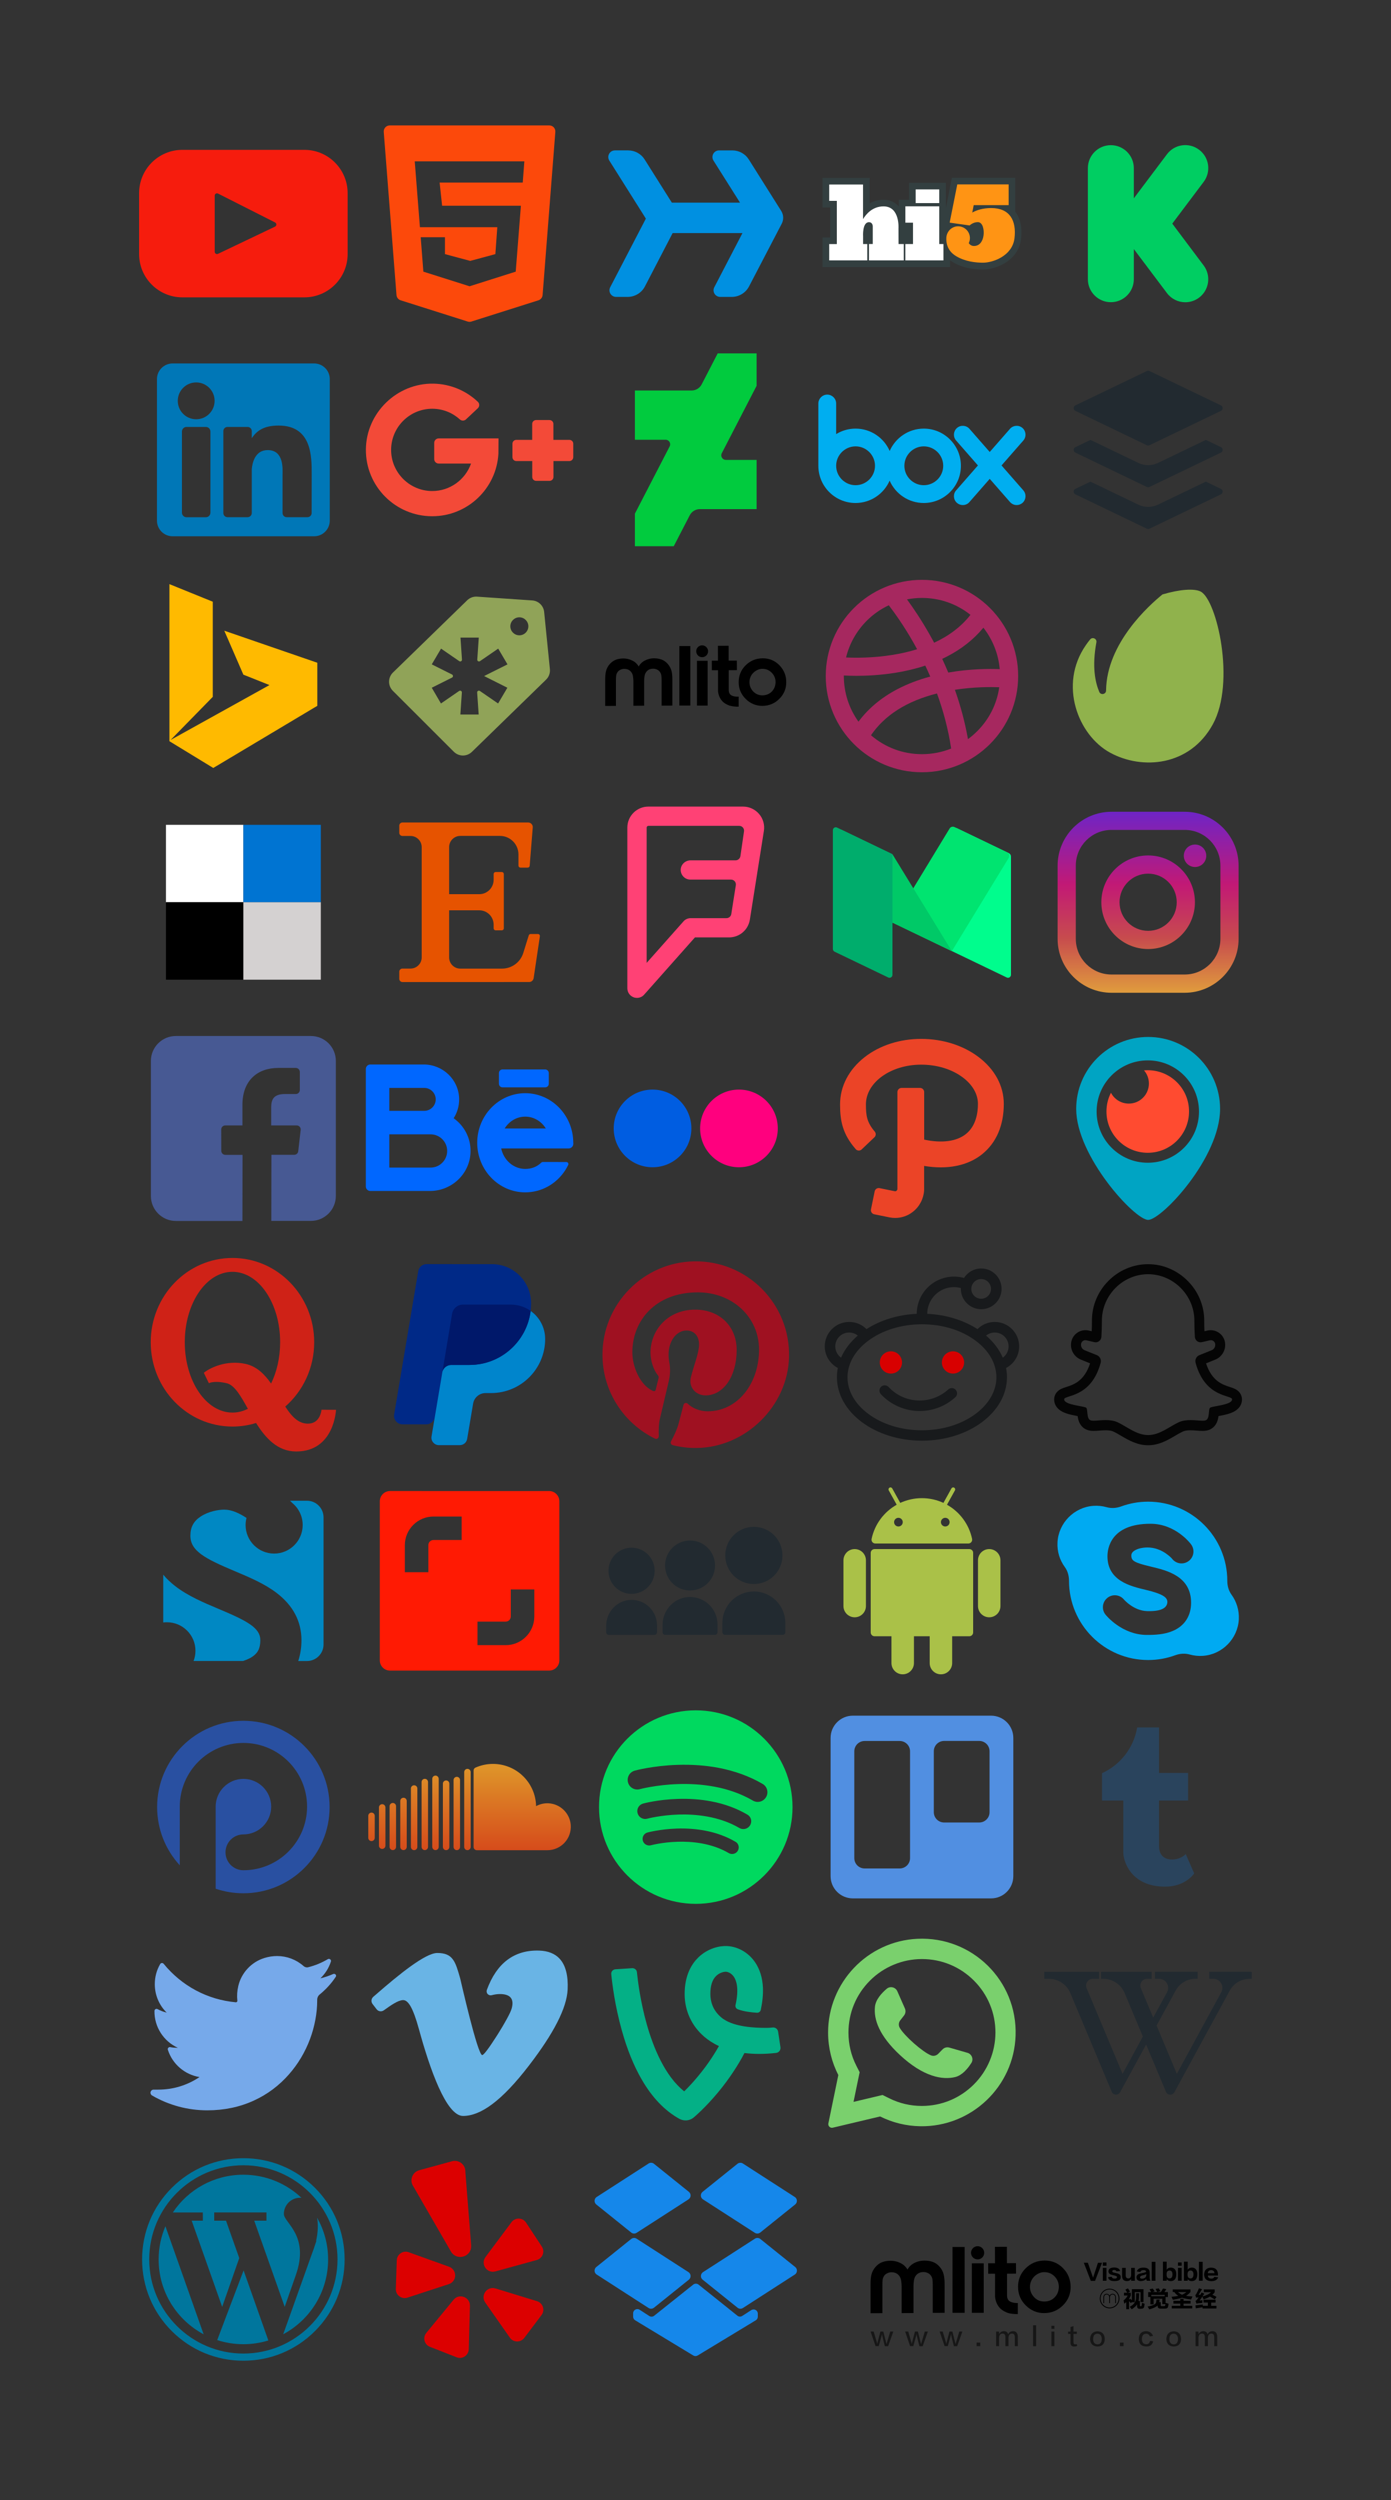 <?xml version="1.0" encoding="utf-8"?>
<!-- Generator: Adobe Illustrator 19.0.0, SVG Export Plug-In . SVG Version: 6.00 Build 0)  -->
<svg version="1.1" id="图层_1" xmlns="http://www.w3.org/2000/svg" xmlns:xlink="http://www.w3.org/1999/xlink" x="0px" y="0px"
	 width="2500px" height="4493px" viewBox="0 0 2500 4493" style="enable-background:new 0 0 2500 4493;" xml:space="preserve">
<rect x="0" y="0" width="2500" height="4493" fill="#333333" stroke="none"/>
<style type="text/css">
	.st0{opacity:0.56;}
	.st1{fill:#F61C0D;}
	.st2{fill:#FC490B;}
	.st3{fill:#0090E1;}
	.st4{fill:#333F40;}
	.st5{fill:#FFFFFF;}
	.st6{fill:#FF9414;}
	.st7{fill:#00CE62;}
	.st8{fill:#0077B7;}
	.st9{fill:#F34A38;}
	.st10{fill:#01CB3E;}
	.st11{fill:#00AEF0;}
	.st12{fill:#222A30;}
	.st13{fill:#FFBA00;}
	.st14{fill:#90A358;}
	.st15{fill:#A6285F;}
	.st16{fill:#90B24C;}
	.st17{fill:#0074D2;}
	.st18{fill:#D4D1D1;}
	.st19{fill:#E65300;}
	.st20{fill:#FF4175;}
	.st21{fill:#00FD8D;}
	.st22{fill:#00E470;}
	.st23{fill:#00C967;}
	.st24{fill:#00AD6C;}
	.st25{fill:url(#XMLID_164_);}
	.st26{fill:url(#XMLID_165_);}
	.st27{fill:url(#XMLID_166_);}
	.st28{fill:#475993;}
	.st29{fill:#0067FF;}
	.st30{fill:#005DE1;}
	.st31{fill:#FF007E;}
	.st32{fill:#EB4427;}
	.st33{fill:#00A4C3;}
	.st34{fill:#FF4B30;}
	.st35{fill:#CF2217;}
	.st36{fill:#002987;}
	.st37{fill:#0085CC;}
	.st38{fill:#00186A;}
	.st39{fill:#9F1121;}
	.st40{fill:#181A1C;}
	.st41{fill:#D80000;}
	.st42{fill:#050505;}
	.st43{fill:#0088C3;}
	.st44{fill:#FF1A03;}
	.st45{fill:#AAC148;}
	.st46{fill:#00AAF2;}
	.st47{fill:#2950A1;}
	.st48{fill:url(#XMLID_167_);}
	.st49{fill:url(#XMLID_168_);}
	.st50{fill:url(#XMLID_169_);}
	.st51{fill:url(#XMLID_170_);}
	.st52{fill:url(#XMLID_171_);}
	.st53{fill:url(#XMLID_172_);}
	.st54{fill:url(#XMLID_173_);}
	.st55{fill:url(#XMLID_174_);}
	.st56{fill:url(#XMLID_175_);}
	.st57{fill:url(#XMLID_176_);}
	.st58{fill:url(#XMLID_177_);}
	.st59{fill:#00D95F;}
	.st60{fill:#518FE1;}
	.st61{fill:#2A445D;}
	.st62{fill:#76A9EA;}
	.st63{fill:#69B4E5;}
	.st64{fill:#04B086;}
	.st65{fill:#7AD06D;}
	.st66{fill:#00769D;}
	.st67{fill:#DC0000;}
	.st68{fill:#1587EA;}
</style>
<g id="XMLID_116_">
	<g id="XMLID_804_">
		<g id="XMLID_836_">
			<g id="XMLID_886_">
				<path id="XMLID_894_" d="M1757,4036.9c-6.5,0-11.8,5.3-11.8,11.9c0,6.5,5.3,11.8,11.9,11.8c6.5,0,11.8-5.3,11.8-11.9
					C1768.8,4042.1,1763.5,4036.8,1757,4036.9z"/>
				<path id="XMLID_891_" d="M1877.5,4062.6c-13.4,0.1-24.7,4.7-34,13.9c-9.3,9.2-13.9,20.4-13.8,33.7c0.1,12.9,4.7,24,14,33.2
					c9.3,9.2,20.4,13.8,33.2,13.7c13.1-0.1,24.2-4.7,33.5-13.9c9.3-9.2,13.9-20.3,13.8-33.4c-0.1-13-4.6-24.2-13.6-33.4
					C1901.6,4067.2,1890.5,4062.6,1877.5,4062.6z M1895.6,4128.7c-4.9,5-11.1,7.6-18.7,7.6c-7.2,0-13.3-2.5-18.2-7.7
					c-5-5.2-7.5-11.3-7.6-18.4c0-3.5,0.6-6.9,1.9-10.1c1.3-3.2,3.1-6,5.4-8.3c2.3-2.5,5.1-4.5,8.4-6c3.3-1.5,6.5-2.3,9.9-2.3
					c7.4,0,13.6,2.5,18.7,7.7c5,5.2,7.6,11.4,7.6,18.7C1902.9,4117.4,1900.5,4123.6,1895.6,4128.7z"/>
				<path id="XMLID_890_" d="M1688.5,4073.6c-3.4-3.9-7.4-6.8-11.9-8.4c-4.5-1.7-9.6-2.5-15.3-2.5c-5,0-9.9,1-14.5,2.8
					c-0.3,0.1-0.6,0.3-1,0.4c-3.8,1.6-7.9,4-10.9,7.5c-1.2,1.3-2.7,3.2-3.9,5.5c-1.2-2.3-2.7-4.1-4-5.4c-3-3.5-7.1-5.8-11-7.4
					c-0.3-0.2-0.6-0.3-0.9-0.4c-4.7-1.8-9.5-2.7-14.5-2.7c-5.7,0-10.8,0.9-15.2,2.6c-4.5,1.7-8.4,4.6-11.8,8.5
					c-3.6,4-6.1,8.7-7.5,14.3c-1,4.4-1.6,9.9-1.5,16.5l0,52.4l21.3-0.1l0-49.9c0-4.2,0.1-7.5,0.4-10c0.3-2.5,1.2-4.8,2.5-6.9
					c1.4-2.1,3.3-3.7,5.8-4.9c2.5-1.2,5-1.8,7.6-1.8c6.6,0,11.6,2.5,14.8,7.7c1.3,2,2.2,4.6,2.7,7.8c0.5,3.2,0.7,6.4,0.8,9.6v3.4
					v44.9l2.3,0l16.7-0.1l2.3,0V4112v-3.4c0-3.2,0.2-6.4,0.7-9.6c0.5-3.2,1.3-5.9,2.6-7.9c3.2-5.2,8.1-7.7,14.7-7.8
					c2.6,0,5.1,0.6,7.6,1.7c2.5,1.2,4.5,2.8,5.9,4.9c1.4,2.1,2.3,4.4,2.6,6.9c0.3,2.5,0.5,5.9,0.5,10l0,49.9l21.3-0.1l0-52.4
					c0-6.6-0.6-12.1-1.7-16.5C1694.7,4082.3,1692.2,4077.5,1688.5,4073.6z"/>
				<path id="XMLID_889_" d="M1815.4,4136.3c-5.4-2.8-5.4-9.1-5.5-10.2l0-39.8l16.2-0.1l-0.1-18.9l-16.3,0.1l-0.1-29.5l-21.4,0.1
					l0.1,29.5l-12.3,0l0.1,18.9l12.3-0.1v41.7c0.8,7.6,4.1,19.3,16.5,25.9h0c0,0,0.1,0,0.2,0.1c0.8,0.4,1.7,0.8,2.5,1.2
					c0.4,0.2,0.9,0.4,1.3,0.6c0.2,0.1,0.7,0.3,1.6,0.7c0.6,0.2,1.2,0.4,1.5,0.5c0,0,0,0,0.1,0c2.3,0.7,6,1.4,11.4,1.7l0,0
					c0.3,0,0.6,0.1,0.9,0.1h0.5c1.4,0,2.9,0.1,4.4,0.1V4139C1820.8,4139.2,1816.4,4136.9,1815.4,4136.3z"/>
				<rect id="XMLID_888_" x="1711.9" y="4038.3" width="21.8" height="118.3"/>
				<rect id="XMLID_887_" x="1746.7" y="4067.6" width="21.3" height="89"/>
			</g>
			<g id="XMLID_837_">
				<g id="XMLID_871_">
					<path id="XMLID_883_" d="M2032.3,4139.1l-3.1-3.6v14.6h-5v-12.8c-0.2,0.2-0.5,0.5-0.9,0.8c-0.4,0.4-1.3,1.1-2.6,2.2
						c-0.1-0.7-0.4-1.9-0.8-3.6c-0.3-1-0.5-1.8-0.6-2.3c3.4-2.6,5.9-5.6,7.5-8.9h-6.7v-5h5.9c-1-1.8-2.2-3.6-3.4-5.6l4.5-2.3
						c0.9,1.1,2.1,2.9,3.4,5.1c0.2,0.3,0.4,0.6,0.5,0.8l-3.9,2h5.3v4.8c-0.9,2.2-2,4.2-3.1,5.9v1.7l2-1.7l3,2.8v-19.9h20.9v23.1
						h-5.3v-17.8h-10.4v18.1h-5.1v-0.2L2032.3,4139.1z M2048.4,4149.4c-3.1,0.1-4.7-1.5-4.7-4.8v-3.3c-1.4,2.5-4.6,5.5-9.7,9
						c-1-1.5-2.2-2.9-3.6-4.4c8-4.3,11.8-10,11.4-17.3c0.1-2.6,0.2-5,0.2-7.2h5.3c0,1.8-0.1,4-0.3,6.7c0,2.8-0.3,5.2-0.8,7.2h2.5
						v8.1c-0.1,1,0.3,1.5,1.1,1.4h0.5c0.9,0.1,1.5-0.4,1.6-1.6c0.3-1.6,0.5-3.1,0.6-4.7c2.3,0.9,3.8,1.6,4.7,1.9
						c-0.1,0.9-0.4,2.7-0.8,5.1c-0.5,2.6-2.3,3.8-5.3,3.7L2048.4,4149.4L2048.4,4149.4z"/>
					<path id="XMLID_880_" d="M2063.6,4128.3v-8.9h5.5c-0.4-0.7-1.1-1.8-2-3.3c-0.5-0.8-0.9-1.5-1.1-1.9l5.9-1.2l3.3,5.1l-4.7,1.2
						h9.3c-0.7-1.6-1.7-3.4-3-5.6l5.8-1.1c1,1.6,2,3.3,3,5.1l-5.6,1.6h6.4c1.2-1.9,2.5-4,3.9-6.4l5.9,1.1l-3.4,5.3h6.2v8.9h-4.2
						v11.7l0.2-1.2c1.9,0.6,3.6,1.1,5.3,1.6c0,0.3-0.1,0.8-0.2,1.4c-0.3,2-0.6,3.3-0.8,3.9c-0.5,2.4-2.5,3.5-5.9,3.4h-7.3
						c-3.7,0.1-5.6-1.5-5.5-4.7v-0.9c-2.5,2.6-7.5,4.9-15.1,7c-1-2.2-2-3.8-3-5c10.2-1.8,15.3-4.5,15.4-8.3c0.4-1.2,0.6-2.7,0.6-4.4
						h5.6c-0.1,1.9-0.3,3.4-0.6,4.5v0.2h2.6v5.5c-0.1,1.2,0.5,1.8,1.9,1.7h4c1.3,0.1,2.1-0.5,2.3-1.7c0-0.6,0.1-1.2,0.3-1.9h-5.6
						v-9.7h-15.6v10.1h-5.8v-13.2H2063.6L2063.6,4128.3z M2069.2,4124.3v2.5h24.1v-2.5H2069.2z"/>
					<path id="XMLID_876_" d="M2140.7,4132.7c-6.7-0.8-12-1.9-16.2-3.3c-3.6,1.2-9.1,2.5-16.5,3.7c-0.2-0.5-0.6-1.3-1.1-2.3
						c-0.6-1.3-1.1-2.3-1.4-3c4.8-0.3,8.9-0.9,12.3-1.7c-2.9-1.8-5.3-4-7.3-6.9h-2.8v-4.7h31.9v4.7c-2.3,2.7-5,5-8.1,6.9
						c3.3,0.6,7.2,1,11.7,1.1c-0.2,0.4-0.5,1-0.8,1.7C2141.7,4130.5,2141.2,4131.8,2140.7,4132.7z M2109,4140v-5h12.3v-3.6h5.9v3.6
						h12.5v5h-12.5v4h15.6v4.7h-36.9v-4.7h15.4v-4H2109z M2132.3,4119.3h-15c2,2,4.4,3.6,7.2,4.8
						C2127.3,4122.9,2129.9,4121.3,2132.3,4119.3z"/>
					<path id="XMLID_873_" d="M2149.7,4129.4l-1.4-4.5c0.6-0.6,1.3-1.5,2-2.7c1.6-2.8,3.1-6,4.5-9.7l5.6,1.7c-2.8,4.7-4.9,8-6.2,10
						c1,0,2.1,0,3.1,0c0.8-1.5,1.6-2.9,2.3-4.2l4.8,2.2l-3.3,5.1c7.7-2.2,12.8-4.8,15.3-7.8h-12.8v-5h19.5v5.1
						c-1.2,1.8-2.6,3.3-4.1,4.5l7.5,3.9l-3.3,4.5c-3.8-2.4-6.7-4.1-8.7-5.1c-2.6,1.8-6.3,3.4-11.2,5c-0.1-0.2-0.3-0.6-0.6-1.2
						c-0.3-0.8-0.9-2-1.9-3.6c-0.9,1.5-2.3,3.5-4.2,6.1c-0.3,0.4-0.5,0.7-0.6,0.9l5.1-0.6c-0.1,1.1-0.2,2.8-0.2,4.8
						c-5.7,0.4-9.2,0.8-10.6,1.2l-1.6-4.7c1.1-0.6,2.1-1.6,3-2.8c0.3-0.5,0.8-1.3,1.6-2.3c0.4-0.6,0.7-1.1,0.9-1.4
						C2152.7,4129.1,2151.1,4129.2,2149.7,4129.4z M2163.1,4138.2v-5.1h21.6v5.1h-7.9v5.8h9.5v4.8h-24.9v-2.2c-1,0.2-2.7,0.5-5,0.8
						c-3.3,0.5-5.8,0.9-7.3,1.1l-0.6-5.3c0.3,0,0.7-0.1,1.2-0.2c3.5-0.3,7.6-0.8,12.1-1.4c0,0.7-0.1,1.5-0.2,2.3h9.3v-5.8H2163.1
						L2163.1,4138.2z"/>
				</g>
				<g id="XMLID_847_">
					<path id="XMLID_870_" d="M1980.6,4066.6l-12.5,32.6h-7.6l-12.6-32.6h7.3l8.1,23.4c0.5,1.6,0.9,2.6,1.1,3.3h0.2
						c0-0.1,0.1-0.3,0.2-0.6c0.4-1.2,0.7-2.1,0.9-2.6l7.6-23.4H1980.6z"/>
					<path id="XMLID_867_" d="M1982.1,4072v-5.9h6.5v5.9H1982.1z M1982.1,4099v-23.2h6.5v23.2H1982.1z"/>
					<path id="XMLID_866_" d="M2013.2,4081.5l-6.7,0.6c-0.5-1.7-1.9-2.5-4-2.5c-2.3,0-3.4,0.8-3.4,2.3c-0.2,1.2,1,2.1,3.6,2.6
						c0.2,0,0.5,0.1,0.8,0.2c1,0.2,2.4,0.5,4.2,0.9c4.6,1.1,6.7,3.5,6.5,7c0,4.6-3.5,6.9-10.4,6.9c-7.3,0.4-11.4-1.9-12.3-7l6.5-0.8
						c0.5,2.3,2.3,3.4,5.3,3.4c2.8,0,4.2-0.9,4.2-2.8c0.2-1.1-1.3-2.1-4.7-2.8c-1.8-0.4-3.4-0.8-4.8-1.2c-3.7-0.9-5.7-3-5.8-6.1
						c0.2-4.6,3.5-6.9,10-7C2008.3,4075.1,2012,4077.2,2013.2,4081.5z"/>
					<path id="XMLID_865_" d="M2039.6,4099h-6.5v-3.4c-1.7,2.6-4.2,3.9-7.5,4c-5.9,0-8.9-3.2-8.9-9.5v-14.3h6.5v13.7
						c0,3.5,1.7,5.3,5,5.3c2.9-0.2,4.5-2.1,4.8-5.8v-13.2h6.5L2039.6,4099L2039.6,4099z"/>
					<path id="XMLID_862_" d="M2067.6,4099h-6.4c-0.6-0.9-1-2.1-1.1-3.4c-2.2,2.6-5.6,3.9-10.1,4c-4.7-0.3-7.2-2.5-7.5-6.5
						c0-4.3,2.9-6.7,8.7-7.5c4.6-0.9,7.4-1.7,8.6-2.3c0.2-2.4-1.4-3.5-4.8-3.4c-2.9,0-4.7,1.1-5.5,3.3l-6.2-0.9
						c1.2-4.6,5.1-6.9,11.5-6.9c8-0.2,11.8,3.1,11.5,9.8c0,2.3,0,5.3,0,9.2C2066.4,4096.2,2066.8,4097.7,2067.6,4099z
						 M2060.3,4088.7v-1.7c-1.4,0.8-3.4,1.6-6.2,2.2c-3.4,0.6-5.1,1.8-5.1,3.6c-0.1,1.7,1.2,2.5,3.9,2.5
						C2057.4,4094.9,2059.9,4092.8,2060.3,4088.7z"/>
					<path id="XMLID_861_" d="M2069.9,4099v-34.1h6.7v34.1H2069.9z"/>
					<path id="XMLID_858_" d="M2096.8,4095.9v3.1h-6.7v-34.3h6.7v14.6c1.6-2.7,4.2-4,7.8-4c6.1,0.3,9.3,4.2,9.5,11.7
						c0,8.4-3.4,12.6-10.1,12.6C2100.8,4099.6,2098.4,4098.4,2096.8,4095.9z M2096.7,4086.5v2.2c0.1,3.8,1.8,5.9,5.1,6.1
						c3.6,0.1,5.5-2.4,5.5-7.6c-0.1-4.3-1.9-6.5-5.3-6.7C2098.5,4080.7,2096.8,4082.7,2096.7,4086.5z"/>
					<path id="XMLID_855_" d="M2117.2,4072v-5.9h6.5v5.9H2117.2z M2117.2,4099v-23.2h6.5v23.2H2117.2z"/>
					<path id="XMLID_852_" d="M2134.6,4095.9v3.1h-6.7v-34.3h6.7v14.6c1.6-2.7,4.2-4,7.8-4c6.1,0.3,9.3,4.2,9.5,11.7
						c0,8.4-3.4,12.6-10.1,12.6C2138.5,4099.6,2136.1,4098.4,2134.6,4095.9z M2134.4,4086.5v2.2c0.1,3.8,1.8,5.9,5.1,6.1
						c3.6,0.1,5.5-2.4,5.5-7.6c-0.1-4.3-1.9-6.5-5.3-6.7C2136.3,4080.7,2134.5,4082.7,2134.4,4086.5z"/>
					<path id="XMLID_851_" d="M2154.8,4099v-34.1h6.7v34.1H2154.8z"/>
					<path id="XMLID_848_" d="M2182.5,4092l7,0.8c-1.9,4.6-6,6.9-12.5,6.9c-8.3-0.3-12.6-4.2-12.9-11.7c0.3-8.1,4.4-12.3,12.3-12.6
						c8.4,0,12.6,4.2,12.6,12.6v1.6h-18.2c0.2,3.5,2.3,5.4,6.2,5.6C2179.8,4095.1,2181.7,4094.1,2182.5,4092z M2170.7,4085.4h12
						c-0.2-3.5-2.2-5.4-5.9-5.6C2173,4080,2171,4081.9,2170.7,4085.4z"/>
				</g>
				<g id="XMLID_839_">
					<g id="XMLID_845_">
						<path id="XMLID_846_" d="M1983,4139.2v-10.1c0-2.1,0.5-3.7,1.6-4.9c1.1-1.2,2.6-1.8,4.4-1.8c1.2,0,2.1,0.3,3,0.8
							c0.9,0.5,1.6,1.3,2.2,2.4c0.6-1.1,1.4-1.9,2.3-2.4c0.9-0.5,1.9-0.8,3-0.8c1.9,0,3.4,0.6,4.5,1.8c1.1,1.2,1.6,2.8,1.6,4.9v10.1
							h-1.4v-10.5c0-1.5-0.4-2.7-1.3-3.6c-0.8-0.9-2-1.4-3.3-1.4c-1.4,0-2.5,0.5-3.3,1.4c-0.9,0.9-1.3,2.1-1.3,3.6v10.5h-1.4v-10.5
							c0-1.5-0.4-2.7-1.3-3.6c-0.9-0.9-2-1.4-3.3-1.4c-1.3,0-2.5,0.5-3.3,1.4c-0.9,0.9-1.3,2.1-1.3,3.6v10.5H1983z"/>
					</g>
					<path id="XMLID_840_" d="M1994.3,4113.2c-9.8,0-17.7,7.9-17.7,17.7c0,9.8,7.9,17.7,17.7,17.7c9.8,0,17.7-7.9,17.7-17.7
						C2012,4121.1,2004.1,4113.2,1994.3,4113.2z M1994.3,4147c-8.9,0-16.2-7.2-16.2-16.2c0-8.9,7.2-16.1,16.2-16.1
						c8.9,0,16.1,7.2,16.1,16.1C2010.5,4139.8,2003.3,4147,1994.3,4147z"/>
				</g>
			</g>
		</g>
		<g id="XMLID_805_" class="st0">
			<path id="XMLID_834_" d="M1605.5,4190.4l-9.3,26.2h-5.9c-3.1-12.1-4.6-18.4-4.6-18.9c-0.4-1.1-0.5-2-0.5-2.7h-0.2
				c0,0.2-0.1,0.7-0.2,1.4c-0.1,0.7-0.2,1.1-0.2,1.2c-0.1,0.6-1.9,6.9-5.3,18.9h-5.7l-8.9-26.2h5.5c3.8,12.8,5.8,19.5,5.9,19.9
				c0.1,1.1,0.3,1.8,0.5,2.3c0.2-0.7,0.4-1.5,0.5-2.3c0.1-0.5,1.8-7.1,5.2-19.9h5.3c3.2,12.7,4.9,19.3,5,19.8
				c0.1,0.1,0.2,0.6,0.4,1.4c0.2,0.6,0.4,1,0.4,1.1c0.4-0.9,0.6-1.8,0.7-2.5c0.2-0.7,2.2-7.3,5.9-19.8H1605.5z"/>
			<path id="XMLID_832_" d="M1667.6,4190.4l-9.3,26.2h-5.9c-3.1-12.1-4.6-18.4-4.6-18.9c-0.4-1.1-0.5-2-0.5-2.7h-0.2
				c0,0.2-0.1,0.7-0.2,1.4c-0.1,0.7-0.2,1.1-0.2,1.2c-0.1,0.6-1.9,6.9-5.3,18.9h-5.7l-8.9-26.2h5.5c3.8,12.8,5.8,19.5,5.9,19.9
				c0.1,1.1,0.3,1.8,0.5,2.3c0.2-0.7,0.4-1.5,0.5-2.3c0.1-0.5,1.8-7.1,5.2-19.9h5.3c3.2,12.7,4.9,19.3,5,19.8
				c0.1,0.1,0.2,0.6,0.4,1.4c0.2,0.6,0.4,1,0.4,1.1c0.4-0.9,0.6-1.8,0.7-2.5c0.2-0.7,2.2-7.3,5.9-19.8H1667.6z"/>
			<path id="XMLID_830_" d="M1729.6,4190.4l-9.3,26.2h-5.9c-3.1-12.1-4.6-18.4-4.6-18.9c-0.4-1.1-0.5-2-0.5-2.7h-0.2
				c0,0.2-0.1,0.7-0.2,1.4c-0.1,0.7-0.2,1.1-0.2,1.2c-0.1,0.6-1.9,6.9-5.3,18.9h-5.7l-8.9-26.2h5.5c3.8,12.8,5.8,19.5,5.9,19.9
				c0.1,1.1,0.3,1.8,0.5,2.3c0.2-0.7,0.4-1.5,0.5-2.3c0.1-0.5,1.8-7.1,5.2-19.9h5.3c3.2,12.7,4.9,19.3,5,19.8
				c0.1,0.1,0.2,0.6,0.4,1.4c0.2,0.6,0.4,1,0.4,1.1c0.4-0.9,0.6-1.8,0.7-2.5c0.2-0.7,2.2-7.3,5.9-19.8H1729.6z"/>
			<path id="XMLID_828_" d="M1761.8,4210.1v6.4h-6.6v-6.4H1761.8z"/>
			<path id="XMLID_826_" d="M1829.4,4216.5h-5.5V4201c0.1-4.9-1.7-7.2-5.3-7.1c-3.8,0.2-5.8,2.7-6.1,7.3v15.3h-5.5v-15.7
				c0.1-4.7-1.7-7.1-5.3-6.9c-3.8,0.1-5.8,2.6-6.1,7.5v15.1h-5.3v-26.2h5.3v4.6c1.9-3.4,4.7-5.2,8.5-5.3c4.3,0,6.9,1.9,7.8,5.7
				c1.7-3.7,4.6-5.6,8.7-5.7c5.8,0,8.7,3.5,8.7,10.5V4216.5z"/>
			<path id="XMLID_824_" d="M1856.7,4216.5V4179h5.5v37.6H1856.7z"/>
			<path id="XMLID_821_" d="M1889.6,4185.4v-5.5h5.5v5.5H1889.6z M1889.6,4216.5v-26.2h5.5v26.2H1889.6z"/>
			<path id="XMLID_819_" d="M1929.4,4180.6v9.8h5.9v4.1h-5.9v14.9c-0.1,2.7,0.9,4,3.2,3.9c0.9,0,1.8-0.2,2.5-0.5l0.9,3
				c-1.2,0.9-2.9,1.4-5.2,1.4c-4.6,0.1-6.9-2.2-6.8-6.9v-15.8h-4.3v-4.1h4.3v-8.4L1929.4,4180.6z"/>
			<path id="XMLID_816_" d="M1972.6,4189.8c8.3,0.4,12.6,5,13,13.9c-0.2,8.8-4.7,13.3-13.3,13.5c-8.3-0.5-12.7-4.9-13.2-13.3
				C1959.5,4194.9,1964,4190.2,1972.6,4189.8z M1972.5,4213.3c5-0.1,7.5-3.3,7.7-9.6c-0.2-6.1-2.8-9.3-7.7-9.6
				c-5.1,0.1-7.7,3.3-7.8,9.6C1964.7,4209.9,1967.4,4213.1,1972.5,4213.3z"/>
			<path id="XMLID_813_" d="M2019.4,4210.1v6.4h-6.6v-6.4H2019.4z"/>
			<path id="XMLID_811_" d="M2072.2,4198l-5.5,1.1c-1.2-3.1-3.4-4.7-6.6-5c-5.1,0.2-7.7,3.4-7.8,9.6c0.1,6.2,2.7,9.3,7.8,9.4
				c3.9-0.1,6.2-2.1,6.8-6.1l5.7,0.7c-1.5,6.5-5.8,9.7-12.6,9.4c-8.7-0.2-13.1-4.7-13.3-13.5c0.2-9.1,4.7-13.8,13.3-14.1
				C2066.1,4189.9,2070.2,4192.7,2072.2,4198z"/>
			<path id="XMLID_808_" d="M2109.7,4189.8c8.3,0.4,12.6,5,13,13.9c-0.2,8.8-4.7,13.3-13.3,13.5c-8.3-0.5-12.7-4.9-13.2-13.3
				C2096.5,4194.9,2101,4190.2,2109.7,4189.8z M2109.5,4213.3c5-0.1,7.5-3.3,7.7-9.6c-0.2-6.1-2.8-9.3-7.7-9.6
				c-5.1,0.1-7.7,3.3-7.8,9.6C2101.8,4209.9,2104.4,4213.1,2109.5,4213.3z"/>
			<path id="XMLID_806_" d="M2187.8,4216.5h-5.5V4201c0.1-4.9-1.7-7.2-5.3-7.1c-3.8,0.2-5.8,2.7-6.1,7.3v15.3h-5.5v-15.7
				c0.1-4.7-1.7-7.1-5.3-6.9c-3.8,0.1-5.8,2.6-6.1,7.5v15.1h-5.3v-26.2h5.3v4.6c1.9-3.4,4.7-5.2,8.5-5.3c4.3,0,6.9,1.9,7.8,5.7
				c1.7-3.7,4.6-5.6,8.7-5.7c5.8,0,8.7,3.5,8.7,10.5V4216.5z"/>
		</g>
	</g>
</g>
<path id="XMLID_1243_" class="st1" d="M547,269.3H327.8c-43,0-77.8,34.9-77.8,77.8v109.5c0,43,34.9,77.8,77.8,77.8H547
	c43,0,77.8-34.9,77.8-77.8V347.2C624.8,304.2,590,269.3,547,269.3z M494.3,407.3l-102.5,48.9c-2.7,1.3-5.9-0.7-5.9-3.7V351.6
	c0-3.1,3.2-5.1,6-3.7l102.5,51.9C497.5,401.4,497.4,405.8,494.3,407.3z"/>
<path id="XMLID_1240_" class="st2" d="M689.7,237.1l22.9,293.1c0.3,4.4,3.3,8.2,7.5,9.5l120.5,38.2c2.1,0.7,4.4,0.7,6.6,0
	l120.5-38.2c4.2-1.3,7.2-5.1,7.5-9.5l22.9-293.1c0.5-6.3-4.5-11.7-10.8-11.7H700.5C694.2,225.4,689.2,230.8,689.7,237.1z
	 M939.5,328.1H790.1l4.5,41.6h141.6l-9.3,118.5l-83,26.3l-83-26.3l-4.8-61.9h43.6v30.4l45.4,12.2l45.2-12.2l3.5-48.4H754.7
	L745.4,290h197L939.5,328.1z"/>
<path id="XMLID_181_" class="st3" d="M1330,364.2h-122.5l-48.9-77.6c-6.4-10.2-17.6-16.3-29.6-16.3h-23.8
	c-9.4,0-15.1,10.3-10.1,18.3l65.7,104.3l-64.1,123.3c-4.1,7.9,1.6,17.4,10.6,17.4h20.8c13,0,25-7.3,31-18.8l49.8-95.9h125.5
	l-50.6,97.3c-4.1,7.9,1.6,17.4,10.6,17.4h20.8c13,0,25-7.3,31-18.8L1405,402c3.8-7.3,3.4-16-1-23l-58.2-92.4
	c-6.4-10.2-17.6-16.3-29.6-16.3h-23.8c-9.4,0-15.1,10.3-10.1,18.3L1330,364.2z"/>
<g id="XMLID_238_">
	<path id="XMLID_243_" class="st4" d="M1824.7,380.5v-3.1v-57.8h-111.2h-2.7L1700,374v-45.5h-66.2V359h-18.4v12.1
		c-0.3-0.4-0.7-0.8-1-1.1c-6.7-7.2-15.8-11-26.4-11c-9,0-17.4,2.2-25,6.5v-45.8h-84.6v53.2h13.7v53.9h-13.7v53.2h229.2v-12.1
		c1.3,1,2.7,1.9,4.1,2.8c14.9,9.1,33.4,13.7,55.1,13.7c9.7,0,25-3,39.1-11.5c16.7-10.1,26.8-24.9,29.1-42.7
		C1837.5,409.5,1834,392.4,1824.7,380.5z"/>
	<g id="XMLID_1234_">
		<polygon id="XMLID_242_" class="st5" points="1695.6,438.6 1688.1,438.6 1688.1,370.8 1627.2,370.8 1627.2,400.2 1640.9,400.2 
			1640.9,438.6 1627.2,438.6 1627.2,468 1695.6,468 		"/>
		<rect id="XMLID_241_" x="1645.7" y="340.4" class="st5" width="42.4" height="24.6"/>
		<path id="XMLID_240_" class="st5" d="M1614.8,410.5c0,0,2.9-39.6-26.8-39.6c-19.7,0-31.3,13.7-36.9,22.9v-62.2h-60.8v29.4h13.7
			v77.7h-13.7V468h68.4v-29.4h-7.5v-13.8c0,0-1.7-25.5,10.6-25.5c4.9,0,6.8,4.1,6.8,7.7c0,10.3,0,31.5,0,31.5h-6.8V468h62.5v-29.4
			h-9.4L1614.8,410.5L1614.8,410.5z"/>
	</g>
	<path id="XMLID_239_" class="st6" d="M1781.4,373.9c-15.2,0-26.4,3.9-34,8.1l2.6-13.3h62.8v-37.3h-55.4h-35.2h-1.7l-13.7,68.7
		l35.9,5.1c0,0,5.8-6,14.7-6c8.9,0,11.6,13.6,10.3,23.8c-1.3,10-6.5,18.8-16.7,19.1c-4.8,0.2-7.9-2.3-9.9-5.1
		c1.3-2.8,2.1-5.8,2.1-9.1c0-11.7-9.5-21.2-21.2-21.2c-11.7,0-20.9,9.5-21.2,21.2c-0.3,9.1,1.9,22.9,17.2,32.2
		c16.8,10.3,36.3,12,48.9,12c16.9,0,52.3-11.5,56.4-43.8C1827.1,396.4,1814.9,373.9,1781.4,373.9z"/>
</g>
<path id="XMLID_307_" class="st7" d="M2106.9,401.9l56.4-75c13.7-18.2,10.1-44.1-8.2-57.8c-18.2-13.7-44.1-10.1-57.8,8.2l-59.5,79.1
	v-54.2c0-22.8-18.5-41.3-41.3-41.3s-41.3,18.5-41.3,41.3v199.6c0,22.8,18.5,41.3,41.3,41.3s41.3-18.5,41.3-41.3v-54.2l59.5,79.1
	c8.1,10.8,20.5,16.5,33,16.5c8.6,0,17.3-2.7,24.8-8.3c18.2-13.7,21.9-39.6,8.2-57.8L2106.9,401.9z"/>
<path id="XMLID_1226_" class="st8" d="M564.6,653.2H310.2c-15.5,0-28.1,12.6-28.1,28.1v254.4c0,15.5,12.6,28.1,28.1,28.1h254.4
	c15.5,0,28.1-12.6,28.1-28.1V681.3C592.7,665.8,580.1,653.2,564.6,653.2z M378.2,921.4c0,4.5-3.7,8.2-8.2,8.2h-34.8
	c-4.5,0-8.2-3.7-8.2-8.2V775.5c0-4.5,3.7-8.2,8.2-8.2H370c4.5,0,8.2,3.7,8.2,8.2V921.4z M352.6,753.5c-18.3,0-33.1-14.8-33.1-33.1
	s14.8-33.1,33.1-33.1s33.1,14.8,33.1,33.1S370.9,753.5,352.6,753.5z M560.1,922c0,4.2-3.4,7.5-7.5,7.5h-37.3c-4.2,0-7.5-3.4-7.5-7.5
	v-68.4c0-10.2,3-44.7-26.7-44.7c-23,0-27.7,23.6-28.6,34.2V922c0,4.2-3.4,7.5-7.5,7.5h-36.1c-4.2,0-7.5-3.4-7.5-7.5V774.8
	c0-4.2,3.4-7.5,7.5-7.5h36.1c4.2,0,7.5,3.4,7.5,7.5v12.7c8.5-12.8,21.2-22.7,48.2-22.7c59.8,0,59.5,55.9,59.5,86.6L560.1,922
	L560.1,922z"/>
<g id="XMLID_1223_">
	<path id="XMLID_339_" class="st9" d="M788.4,833.1h58.2c-10.2,28.9-37.9,49.6-70.3,49.4c-39.3-0.3-71.8-31.7-73.3-71
		c-1.6-42.1,32.1-76.9,73.9-76.9c19.1,0,36.5,7.3,49.6,19.2c3.1,2.8,7.8,2.8,10.9,0l21.4-20.1c3.3-3.1,3.4-8.5,0-11.6
		c-20.8-19.7-48.8-32-79.6-32.6c-65.7-1.3-121.1,52.6-121.6,118.3c-0.5,66.2,53.1,120,119.2,120c63.6,0,115.5-49.8,119-112.5
		c0.1-0.8,0.2-27.4,0.2-27.4H788.4c-4.4,0-8,3.6-8,8v29.3C780.4,829.5,784,833.1,788.4,833.1z"/>
	<path id="XMLID_338_" class="st9" d="M994.6,790.5v-28.6c0-3.9-3.1-7-7-7h-24.1c-3.9,0-7,3.1-7,7v28.6H928c-3.9,0-7,3.1-7,7v24.1
		c0,3.9,3.1,7,7,7h28.6v28.6c0,3.9,3.1,7,7,7h24.1c3.9,0,7-3.1,7-7v-28.6h28.6c3.9,0,7-3.1,7-7v-24.1c0-3.9-3.1-7-7-7H994.6
		L994.6,790.5z"/>
</g>
<path id="XMLID_357_" class="st10" d="M1359.8,635.1h-69.9l-28.8,55.7c-3.5,6.7-10.4,11-18,11h-102v88.5h55.2
	c6.1,0,10.1,6.5,7.3,11.9l-62.5,120.9v58.6h69.8l28.8-55.7c3.5-6.7,10.4-11,18-11h102.1v-88.5h-55.3c-6.1,0-10.1-6.5-7.3-11.9
	l62.6-121.2V635.1L1359.8,635.1z"/>
<g id="XMLID_1216_">
	<path id="XMLID_1218_" class="st11" d="M1660.3,770.3c-27.4,0-51,16.6-61.3,40.2c-10.3-23.6-33.9-40.2-61.3-40.2
		c-12.8,0-24.7,3.6-34.9,9.9v-55c0-8.8-7.2-16-16-16c-8.8,0-16,7.2-16,16v112c0,36.9,30,66.8,66.8,66.8c27.4,0,51-16.6,61.3-40.2
		c10.3,23.6,33.9,40.2,61.3,40.2c36.9,0,66.8-30,66.8-66.8C1727.1,800.3,1697.1,770.3,1660.3,770.3z M1537.7,872
		c-19.2,0-34.9-15.7-34.9-34.9c0-19.2,15.7-34.9,34.9-34.9s34.9,15.7,34.9,34.9C1572.6,856.4,1556.9,872,1537.7,872z M1660.3,872
		c-19.2,0-34.9-15.7-34.9-34.9c0-19.2,15.7-34.9,34.9-34.9c19.2,0,34.9,15.7,34.9,34.9C1695.2,856.4,1679.5,872,1660.3,872z"/>
	<path id="XMLID_373_" class="st11" d="M1800,836.5l39.2-44.8c5.8-6.6,5.1-16.7-1.5-22.5c-6.6-5.8-16.7-5.1-22.5,1.5l-36.4,41.6
		l-36.4-41.6c-5.8-6.6-15.9-7.3-22.5-1.5c-6.6,5.8-7.3,15.9-1.5,22.5l39.2,44.8l-39.2,44.8c-5.8,6.6-5.1,16.7,1.5,22.5
		c3,2.6,6.8,3.9,10.5,3.9c4.4,0,8.9-1.8,12-5.5l36.4-41.6l36.4,41.6c3.2,3.6,7.6,5.5,12,5.5c3.7,0,7.5-1.3,10.5-3.9
		c6.6-5.8,7.3-15.9,1.5-22.5L1800,836.5z"/>
</g>
<g id="XMLID_1212_">
	<path id="XMLID_395_" class="st12" d="M1932.7,738.4l128.5,61.8c1.5,0.7,3.2,0.7,4.7,0l128.5-61.8c4.1-2,4.1-7.8,0-9.8l-128.5-61.8
		c-1.5-0.7-3.2-0.7-4.7,0l-128.5,61.8C1928.6,730.5,1928.6,736.4,1932.7,738.4z"/>
	<path id="XMLID_394_" class="st12" d="M1932.7,813.4l128.5,61.8c1.5,0.7,3.2,0.7,4.7,0l128.5-61.8c4.1-2,4.1-7.8,0-9.8l-27.1-13
		l-86.1,41.4c-5.5,2.6-11.6,4-17.6,4c-6.1,0-12.2-1.4-17.6-4l-86.1-41.4l-27.1,13C1928.6,805.5,1928.6,811.4,1932.7,813.4z"/>
	<path id="XMLID_393_" class="st12" d="M2194.3,878.6l-27.1-13l-86.1,41.4c-5.5,2.6-11.6,4-17.6,4c-6.1,0-12.2-1.4-17.6-4
		l-86.1-41.4l-27.1,13c-4.1,2-4.1,7.8,0,9.8l128.5,61.8c1.5,0.7,3.2,0.7,4.7,0l128.5-61.8C2198.5,886.4,2198.5,880.6,2194.3,878.6z"
		/>
</g>
<polyline id="XMLID_411_" class="st13" points="383.3,1380.2 570.3,1268.5 570.3,1191.1 403.1,1133.5 437.4,1212.5 484.3,1231.2 
	306.6,1329.9 382.4,1252.4 382.4,1081.4 304.5,1049.8 304.5,1332.1 383.3,1380.2 "/>
<path id="XMLID_1207_" class="st14" d="M988.3,1202.6l-10.3-102.7c-1.1-11.3-10.2-20.1-21.5-20.8l-99-6.8
	c-6.6-0.5-13.1,1.9-17.8,6.5l-133.4,129.8c-9.3,9-9.4,23.9-0.2,33L815.6,1351c9,9,23.5,9.1,32.6,0.2l133.2-129.7
	C986.5,1216.6,989,1209.6,988.3,1202.6z M911.9,1236l-16.7,28.3l-32.7-22.5c-2.2-1.5-5.1,0.2-4.9,2.8l2.7,39.5h-32.9l2.7-39.5
	c0.2-2.6-2.7-4.3-4.9-2.8l-32.7,22.5L776,1236l36.4-18.2c2.3-1.2,2.3-4.4,0-5.6L776,1194l16.7-28.3l32.7,22.5
	c2.2,1.5,5.1-0.2,4.9-2.8l-2.7-39.5h32.9l-2.7,39.5c-0.2,2.6,2.7,4.3,4.9,2.8l32.7-22.5l16.7,28.3l-42,21L911.9,1236z M933.4,1141.8
	c-8.9,0-16.2-7.3-16.2-16.2s7.3-16.2,16.2-16.2c8.9,0,16.2,7.3,16.2,16.2S942.3,1141.8,933.4,1141.8z"/>
<path id="XMLID_1199_" class="st15" d="M1657,1042.1c-95.5,0-172.9,77.4-172.9,172.9c0,95.5,77.4,172.9,172.9,172.9
	c95.5,0,172.9-77.4,172.9-172.9C1829.9,1119.5,1752.5,1042.1,1657,1042.1z M1796.8,1202.6c-18.4-0.7-53.1-0.8-92.5,6.1
	c-3.6-8.5-7.2-16.7-10.9-24.6c2.3-1.1,4.6-2.2,6.8-3.3c27.1-13.7,49.6-31.3,67.2-52.7C1784.2,1149.6,1794.4,1175.3,1796.8,1202.6z
	 M1744.2,1105c-16.4,20.9-38.2,37.6-65.3,50.1c-3-5.7-6.1-11.2-9-16.3c-14.9-26.2-29.2-47.1-39.8-61.6c8.8-1.7,17.7-2.6,26.8-2.6
	C1689.1,1074.6,1719.5,1085.3,1744.2,1105z M1557.7,1115.7c11.7-11.7,25.1-21.1,39.7-27.9c10.2,13.3,27.1,36.7,44.7,67.8
	c2,3.6,4.1,7.3,6.2,11.2c-13.6,4.2-28.1,7.6-43.7,10.1c-34.9,5.7-66.4,5.5-84,4.7C1526.6,1156.9,1539.3,1134.2,1557.7,1115.7z
	 M1516.6,1215c0-0.3,0-0.7,0-1c6,0.3,13.6,0.6,22.5,0.6c18.8,0,43.3-1.2,69.8-5.4c19.2-3.1,37.3-7.4,54.1-13
	c3,6.3,5.9,12.9,8.9,19.7c-21.6,5.8-41.3,13.4-59.1,22.7c-28.8,15.1-52.3,34.7-69.9,58.4C1525.9,1273.2,1516.6,1244.8,1516.6,1215z
	 M1565.4,1321.4c24.7-36.2,64.5-61.4,118.6-75.1c10.9,29.8,20.1,63.2,25.5,99c-16.5,6.6-34.2,10.1-52.5,10.1
	C1623,1355.4,1590.9,1343.4,1565.4,1321.4z M1756.2,1314.2c-5.2,5.2-10.7,9.9-16.5,14.2c-5.6-31.8-13.9-61.6-23.5-88.7
	c34.1-5.3,64.1-5.2,79.7-4.6C1791.7,1265,1778,1292.5,1756.2,1314.2z"/>
<path id="XMLID_487_" class="st16" d="M2158.2,1063.3c-11.4-6.1-37.8-4.2-68.9,5c-23.6,19.1-100.5,87.5-101.4,172.7
	c-0.1,6.9-9.5,8.8-12.2,2.5c-7.3-17-13.3-45.4-5.2-89.1c1.2-6.5-7-10.3-11.2-5.2c-2.8,3.4-5.5,6.9-7.9,10.5
	c-49,70.8-14,161.5,43.7,193c57.7,31.5,143.4,24.5,184.7-51C2221.1,1226.1,2187,1078.7,2158.2,1063.3z"/>
<g id="XMLID_501_">
	<rect id="XMLID_505_" x="298.3" y="1482.4" class="st5" width="139.2" height="139.2"/>
	<rect id="XMLID_504_" x="437.4" y="1482.4" class="st17" width="139.2" height="139.2"/>
	<rect id="XMLID_503_" x="298.3" y="1621.5" width="139.2" height="139.2"/>
	<rect id="XMLID_502_" x="437.4" y="1621.5" class="st18" width="139.2" height="139.2"/>
</g>
<path id="XMLID_519_" class="st19" d="M950.3,1681.1l-9.8,31.5c-5.2,16.8-20.7,28.2-38.3,28.2h-74.9c-11.1,0-20.1-9-20.1-20.1V1636
	h54.2c14.2,0,25.8,11.5,25.8,25.8v6.6c0,2,1.6,3.6,3.6,3.6h11.1c2,0,3.6-1.6,3.6-3.6v-97.6c0-2-1.6-3.6-3.6-3.6h-11.1
	c-2,0-3.6,1.6-3.6,3.6v10.4c0,14.2-11.5,25.8-25.8,25.8h-54.2v-84.6c0-11.1,9-20.1,20.1-20.1h71.2c18.4,0,33.3,14.9,33.3,33.3v20.1
	c0,2,1.6,3.6,3.6,3.6h13c1.9,0,3.4-1.4,3.6-3.3l5.5-68.9c0.4-4.8-3.4-8.9-8.2-8.9h-226c-3.1,0-5.7,2.5-5.7,5.7v12.8
	c0,3.1,2.5,5.7,5.7,5.7h14.5c11.1,0,20.1,9,20.1,20.1v198.1c0,11.1-9,20.1-20.1,20.1h-14.5c-3.1,0-5.7,2.5-5.7,5.7v12.8
	c0,3.1,2.5,5.7,5.7,5.7H951c4.1,0,7.5-3,8.1-7l11.2-75.2c0.3-2.2-1.3-4.1-3.5-4.1h-13.1C952.2,1678.5,950.8,1679.6,950.3,1681.1z"/>
<path id="XMLID_1189_" class="st20" d="M1364.3,1462.9c-7.2-8.4-17.7-13.3-28.8-13.3h-170.2c-20.9,0-37.8,17-37.8,37.8v288.7
	c0,7.2,4.4,13.6,11.2,16.2c2,0.8,4.1,1.1,6.1,1.1c4.9,0,9.6-2,12.9-5.8l91.3-102.9h61.3c18.7,0,34.4-13.4,37.4-31.9l25.2-159.4
	C1374.7,1482.4,1371.5,1471.3,1364.3,1462.9z M1322,1546.2h-80.9c-9.7,0-17.9,7.9-17.7,17.6c0.2,9.4,7.9,17,17.3,17h73.2
	c5.3,0,9.4,4.8,8.6,10l-8.2,52c-0.7,4.2-4.3,7.3-8.6,7.3l-64.4,0c-4.9,0-9.7,2.1-12.9,5.8l-66.2,74.6v-243.1c0-1.8,1.4-3.2,3.2-3.2
	h163.2c5.3,0,9.3,4.7,8.6,9.9l-6.5,44.6C1330,1543,1326.3,1546.2,1322,1546.2z"/>
<g id="XMLID_548_">
	<path id="XMLID_552_" class="st21" d="M1809.3,1756.7l-98.5-47.4l-0.7-214.8c0-5,5.2-8.3,9.7-6.1l93.4,44.9
		c2.4,1.1,3.8,3.5,3.8,6.1v212.4C1817,1755.9,1812.8,1758.5,1809.3,1756.7z"/>
	<path id="XMLID_551_" class="st22" d="M1710.7,1709.4l-106.7-51.3l102.7-169.1c1.8-3,5.6-4.1,8.7-2.6l94.7,45.6
		c3.6,1.7,4.9,6.2,2.9,9.7L1710.7,1709.4z"/>
	<path id="XMLID_550_" class="st23" d="M1710.7,1709.4l-106.7-51.3l-97.8-159.2c-2.7-4.4,2-9.7,6.7-7.4l91.1,43.8L1710.7,1709.4z"/>
	<path id="XMLID_549_" class="st24" d="M1596.3,1756.7l-96.3-46.3c-1.9-0.9-3.1-2.8-3.1-4.9v-213.5c0-3.8,4-6.4,7.5-4.7l99.6,47.9
		v216.6C1604.1,1755.9,1599.9,1758.5,1596.3,1756.7z"/>
</g>
<g id="XMLID_1176_">
	
		<linearGradient id="XMLID_164_" gradientUnits="userSpaceOnUse" x1="2063.517" y1="1845.185" x2="2063.517" y2="1523.436" gradientTransform="matrix(1 0 0 1 0 -62)">
		<stop  offset="0" style="stop-color:#E09B3D"/>
		<stop  offset="0.3" style="stop-color:#C74C4D"/>
		<stop  offset="0.6" style="stop-color:#C21975"/>
		<stop  offset="1" style="stop-color:#7024C4"/>
	</linearGradient>
	<path id="XMLID_1181_" class="st25" d="M2129.2,1458.9h-131.5c-53.4,0-96.9,43.5-96.9,96.9v131.5c0,53.4,43.5,96.9,96.9,96.9h131.5
		c53.4,0,96.9-43.5,96.9-96.9v-131.5C2226.1,1502.4,2182.7,1458.9,2129.2,1458.9z M2193.4,1687.2c0,35.4-28.7,64.2-64.2,64.2h-131.5
		c-35.4,0-64.2-28.7-64.2-64.2v-131.5c0-35.4,28.7-64.2,64.2-64.2h131.5c35.4,0,64.2,28.7,64.2,64.2V1687.2L2193.4,1687.2z"/>
	
		<linearGradient id="XMLID_165_" gradientUnits="userSpaceOnUse" x1="2063.517" y1="1845.185" x2="2063.517" y2="1523.436" gradientTransform="matrix(1 0 0 1 0 -62)">
		<stop  offset="0" style="stop-color:#E09B3D"/>
		<stop  offset="0.3" style="stop-color:#C74C4D"/>
		<stop  offset="0.6" style="stop-color:#C21975"/>
		<stop  offset="1" style="stop-color:#7024C4"/>
	</linearGradient>
	<path id="XMLID_1178_" class="st26" d="M2063.5,1537.4c-46.4,0-84.1,37.7-84.1,84.1s37.7,84.1,84.1,84.1
		c46.4,0,84.1-37.7,84.1-84.1C2147.6,1575.1,2109.9,1537.4,2063.5,1537.4z M2063.5,1672.9c-28.4,0-51.4-23-51.4-51.4
		c0-28.4,23-51.4,51.4-51.4c28.4,0,51.4,23,51.4,51.4C2114.9,1649.9,2091.9,1672.9,2063.5,1672.9z"/>
	
		<linearGradient id="XMLID_166_" gradientUnits="userSpaceOnUse" x1="2147.794" y1="1845.185" x2="2147.794" y2="1523.436" gradientTransform="matrix(1 0 0 1 0 -62)">
		<stop  offset="0" style="stop-color:#E09B3D"/>
		<stop  offset="0.3" style="stop-color:#C74C4D"/>
		<stop  offset="0.6" style="stop-color:#C21975"/>
		<stop  offset="1" style="stop-color:#7024C4"/>
	</linearGradient>
	<circle id="XMLID_568_" class="st27" cx="2147.8" cy="1538" r="20.2"/>
</g>
<path id="XMLID_622_" class="st28" d="M558.8,1861.9H316c-24.7,0-44.8,20.1-44.8,44.8v242.8c0,24.7,20.1,44.8,44.8,44.8h119.7
	l0.2-118.8h-30.9c-4,0-7.3-3.2-7.3-7.3l-0.1-38.3c0-4,3.2-7.3,7.3-7.3h30.8v-37c0-42.9,26.2-66.3,64.5-66.3h31.4
	c4,0,7.3,3.3,7.3,7.3v32.3c0,4-3.3,7.3-7.3,7.3l-19.3,0c-20.8,0-24.9,9.9-24.9,24.4v32h45.8c4.4,0,7.7,3.8,7.2,8.1L536,2069
	c-0.4,3.7-3.5,6.4-7.2,6.4h-41l-0.2,118.8h71.2c24.7,0,44.8-20.1,44.8-44.8v-242.8C603.6,1881.9,583.5,1861.9,558.8,1861.9z"/>
<g id="XMLID_1166_">
	<path id="XMLID_1171_" class="st29" d="M815.3,2009.7c6.5-10,10.1-22,9.9-34.9c-0.6-34.4-29.2-61.7-63.6-61.7h-96
		c-4.5,0-8.1,3.6-8.1,8.1v211.1c0,4.5,3.6,8.1,8.1,8.1h107.2c39.8,0,72.8-31.9,72.9-71.7C845.9,2044.4,833.8,2022.8,815.3,2009.7z
		 M699.7,1955.2h62.8c11.4,0,20.6,9.3,20.6,20.6c0,11.4-9.3,20.6-20.6,20.6h-62.8V1955.2z M773.9,2098.4h-74.2v-59.8h62.8h11.3
		c16.5,0,29.9,13.4,29.9,29.9S790.3,2098.4,773.9,2098.4z"/>
	<path id="XMLID_1168_" class="st29" d="M1030.3,2053.8c0-49.1-38.7-89.1-86.3-89.1c-47.6,0-86.3,40-86.3,89.1
		c0,49.1,38.7,89.1,86.3,89.1c28.9,0,55.7-14.8,71.8-39.6c2-3.1,3.8-6.3,5.4-9.7c1.2-2.4-0.6-5.2-3.3-5.2l-42.4-0.1
		c-0.9,0-1.8,0.4-2.5,1c-8,7.8-17.8,11.5-29,11.5c-21.1,0-38.8-15.8-43.2-36.8h121.1c4.7,0,8.5-3.8,8.5-8.4V2053.8z M944,2006.8
		c15.4,0,29.1,8.5,37,21.3h-74C914.9,2015.3,928.5,2006.8,944,2006.8z"/>
	<path id="XMLID_640_" class="st29" d="M979.8,1954.2h-76.6c-3.6,0-6.5-2.9-6.5-6.5v-19.2c0-3.6,2.9-6.5,6.5-6.5h76.6
		c3.6,0,6.5,2.9,6.5,6.5v19.2C986.3,1951.3,983.4,1954.2,979.8,1954.2z"/>
</g>
<g id="XMLID_668_">
	<circle id="XMLID_670_" class="st30" cx="1172.8" cy="2028" r="69.8"/>
	<circle id="XMLID_669_" class="st31" cx="1328.1" cy="2028" r="69.8"/>
</g>
<path id="XMLID_688_" class="st32" d="M1758.1,1899.2c-27.7-20.7-64.1-32.1-102.6-32.1c-38.4,0-74.5,11.7-101.5,32.8
	c-28.5,22.3-44.2,52.5-44.2,85c0,30.1,4.8,53.5,28.1,80.3c2.8,3.2,7.7,3.5,10.8,0.5l22.9-21.8c2.9-2.7,3.1-7.2,0.5-10.3
	c-14.2-16.7-15.8-28.8-15.8-48.8c0-39.3,44.5-71.4,99.2-71.4c28.5,0,55,8.1,74.7,22.8c17.7,13.2,27.4,30.1,27.4,47.7
	c0,16.8-3.7,39.8-21.5,54.1c-16.7,13.4-43.4,17-75.1,10.1v-85.4c0-4.1-3.3-7.5-7.5-7.5h-33.1c-4.1,0-7.5,3.3-7.5,7.5V2137
	c-0.2,1.8-1.3,2.8-1.8,3.2c-1.3,1-2.4,0.8-2.8,0.7l-27.5-5.6c-4-0.8-8,1.8-8.8,5.8l-6.6,32.4c-0.8,4,1.8,8,5.8,8.8l27.5,5.6
	c3.4,0.7,6.8,1,10.2,1c11.3,0,22.4-3.7,31.5-10.8c12.2-9.4,19.6-23.6,20.5-39l0-0.7v-43c10.2,1.7,20.1,2.6,29.7,2.6
	c29.4,0,55.1-8,74.6-23.7c25.4-20.4,38.9-51.7,38.9-90.4C1804.1,1951.5,1787.8,1921.4,1758.1,1899.2z"/>
<g id="XMLID_704_">
	<path id="XMLID_1159_" class="st33" d="M2063.5,1863.6c-71.4,0-129.3,57.9-129.3,129.3c0,84.9,105.1,199.5,129.3,199.5
		c24.2,0,129.3-111.4,129.3-199.5C2192.8,1921.5,2134.9,1863.6,2063.5,1863.6z M2062.9,2089.7c-50.8,0-92-41.2-92-92
		c0-50.8,41.2-92,92-92c50.8,0,92,41.2,92,92C2155,2048.5,2113.8,2089.7,2062.9,2089.7z"/>
	<path id="XMLID_705_" class="st34" d="M2062.9,1923.4c-2.3,0-4.5,0.1-6.8,0.3c5.5,6.3,8.8,14.6,8.8,23.6
		c0,19.9-16.2,36.1-36.1,36.1c-14,0-26.1-7.9-32.1-19.5c-5.2,10.1-8.1,21.6-8.1,33.7c0,41,33.2,74.2,74.2,74.2s74.2-33.2,74.2-74.2
		C2137.2,1956.7,2103.9,1923.4,2062.9,1923.4z"/>
</g>
<path id="XMLID_1154_" class="st35" d="M577.8,2533.6c0,0-1.7,25-24.4,25c-17.5,0-29.5-13.4-40.7-30.7c31.8-27.8,52-69.3,52-115.6
	c0-83.6-65.8-151.5-146.9-151.5s-146.9,67.8-146.9,151.5s65.8,151.5,146.9,151.5c14.7,0,28.9-2.2,42.4-6.4
	c17,27,38.5,51.2,72.2,51.2c68.6,0,71.5-74.9,71.5-74.9L577.8,2533.6L577.8,2533.6L577.8,2533.6z M417.8,2538.7
	c-47.3,0-85.7-56.6-85.7-126.5s38.4-126.5,85.7-126.5s85.7,56.6,85.7,126.5c0,27.8-6.1,53.5-16.3,74.3
	c-11.6-16.6-25.6-30.7-45.5-35.2c-35.4-8-65.8,7.9-75.4,15.9l9.1,18.7c0,0,9.2-5.3,31.9,0c14.3,3.3,25.5,23.2,38.2,46
	C436.8,2536.3,427.5,2538.7,417.8,2538.7z"/>
<g id="XMLID_736_">
	<path id="XMLID_739_" class="st36" d="M953.7,2356c0.6-4.5,0.8-9,0.8-13.7c0-38.9-31.5-70.4-70.4-70.4H766.6
		c-7.4,0-13.7,5.3-14.9,12.6l-43.3,257.6c-1.6,9.2,5.6,17.7,14.9,17.7h43c7.4,0,13.8-5.3,15.1-12.6c0,0,0.1-0.4,0.2-1.2h0l-6,35.6
		c-1.4,8.1,4.9,15.6,13.2,15.6h37.6c6.5,0,12.1-4.7,13.2-11.1l10.7-63.5c1.8-11,11.3-19,22.4-19h9.9c53.7,0,97.2-43.5,97.2-97.2
		C979.7,2385.5,969.5,2367.2,953.7,2356z"/>
	<path id="XMLID_738_" class="st37" d="M953.7,2356c-6.7,54.7-53.4,97.1-109.9,97.1H811c-7.4,0-13.8,4.9-15.8,11.9l-19.6,116.6
		c-1.4,8.1,4.9,15.6,13.2,15.6h37.6c6.5,0,12.1-4.7,13.2-11.1l10.7-63.5c1.8-11,11.3-19,22.4-19h9.9c53.7,0,97.2-43.5,97.2-97.2l0,0
		C979.7,2385.5,969.5,2367.2,953.7,2356z"/>
	<path id="XMLID_737_" class="st38" d="M811,2453.1h32.8c56.6,0,103.2-42.4,109.9-97.1c-10.1-7.2-22.4-11.4-35.8-11.4h-85.7
		c-9.8,0-18.1,7-19.7,16.7L795.2,2465C797.2,2458,803.6,2453.1,811,2453.1z"/>
</g>
<g id="XMLID_766_">
	<path id="XMLID_767_" class="st39" d="M1418.1,2439.5c2.7-95.7-74.7-174-170.1-172.6c-91.8,1.3-165.9,77.2-165.2,169
		c0.5,65.8,38.9,122.5,94.4,149.6c3.2,1.6,6.9-0.9,6.8-4.4c-0.4-10.8-0.1-22.3,2.1-31.6c2.1-9.1,10.5-44.4,15.9-67.6
		c2.7-11.3,3-23,0.8-34.4c-0.7-3.7-1.2-8.1-1.2-13c0-24.8,14.4-43.3,32.2-43.3c15.2,0,22.6,11.4,22.6,25.1
		c0,15.3-9.7,38.2-14.8,59.3c-4.2,17.7,8.9,32.2,26.4,32.2c31.7,0,56-33.4,56-81.6c0-42.7-30.7-72.5-74.4-72.5
		c-50.7,0-80.5,38-80.5,77.3c0,15.3,5.9,31.7,13.3,40.7c1.5,1.8,1.7,3.3,1.2,5.1c-1.4,5.6-4.4,17.7-4.9,20.2c-0.8,3.3-2.6,4-6,2.4
		c-22.3-10.4-36.2-42.9-36.2-69c0-56.2,40.8-107.8,117.8-107.8c61.8,0,109.9,44.1,109.9,102.9c0,61.4-38.7,110.9-92.5,110.9
		c-14.2,0-27.7-5.8-35.7-13.7c-2.4-2.4-6.6-1.3-7.5,2c-2.8,10.7-7.3,27.9-8.8,33.6c-2.6,10.1-8.2,21.9-13.7,32.1
		c-1.5,2.7,0,6.1,3,6.8c13.7,3.5,28.1,5.3,42.9,5.1C1340,2601.4,1415.5,2527.4,1418.1,2439.5z"/>
</g>
<g id="XMLID_598_">
	<path id="XMLID_1142_" class="st40" d="M1831.7,2419.7c0-24.2-19.6-43.9-43.9-43.9c-12.1,0-23.1,4.9-31,12.9
		c-24.5-15.8-55.9-25.9-90.3-27.5c0-14.6,6.6-28.2,18-37.4c11.4-9.2,26.2-12.6,40.5-9.4l2,0.4c0,0.5-0.1,1-0.1,1.5
		c0,20.2,16.4,36.6,36.6,36.6s36.6-16.4,36.6-36.6c0-20.2-16.4-36.6-36.6-36.6c-13,0-24.4,6.8-30.9,17l-3.5-0.8
		c-19.9-4.4-40.5,0.4-56.4,13.1c-15.9,12.8-25,31.8-25.1,52.2c-34.4,1.6-65.8,11.7-90.3,27.5c-7.9-8-18.9-12.9-31.1-12.9
		c-24.2,0-43.9,19.6-43.9,43.9c0,16.9,9.6,31.5,23.5,38.8c-1.1,5.4-1.6,11-1.6,16.6c0,63,68.4,114.1,152.8,114.1
		s152.8-51.1,152.8-114.1c0-5.6-0.6-11.2-1.6-16.6C1822.1,2451.3,1831.7,2436.6,1831.7,2419.7z M1763.4,2298.7
		c9.8,0,17.7,7.9,17.7,17.7c0,9.8-7.9,17.7-17.7,17.7s-17.7-7.9-17.7-17.7C1745.7,2306.6,1753.7,2298.7,1763.4,2298.7z
		 M1501.2,2419.7c0-13.8,11.2-24.9,24.9-24.9c5.9,0,11.3,2.1,15.6,5.5c-13.3,11.4-23.7,24.9-30.1,39.7
		C1505.4,2435.5,1501.2,2428.1,1501.2,2419.7z M1753.7,2540.8c-25.6,19.1-59.9,29.7-96.7,29.7c-36.8,0-71.1-10.5-96.7-29.7
		c-24-17.9-37.1-41.2-37.1-65.5c0-24.4,13.2-47.7,37.1-65.6c25.6-19.1,59.9-29.7,96.7-29.7c36.8,0,71.1,10.5,96.7,29.7
		c24,17.9,37.1,41.2,37.1,65.6C1790.8,2499.6,1777.6,2522.9,1753.7,2540.8z M1802.3,2440c-6.4-14.8-16.7-28.2-30.1-39.7
		c4.3-3.4,9.7-5.5,15.6-5.5c13.8,0,24.9,11.2,24.9,24.9C1812.7,2428.1,1808.6,2435.4,1802.3,2440z"/>
	<g id="XMLID_1139_">
		<circle id="XMLID_777_" class="st41" cx="1601.2" cy="2448.6" r="20"/>
		<circle id="XMLID_600_" class="st41" cx="1712.8" cy="2448.6" r="20"/>
	</g>
	<path id="XMLID_599_" class="st40" d="M1704.3,2497.1c-14.1,12.8-32.3,19.9-51.4,19.9c-21.4,0-41.2-8.6-55.9-24.3
		c-3.6-3.8-9.6-4-13.4-0.5c-3.8,3.6-4,9.6-0.5,13.4c18,19.3,43.4,30.3,69.7,30.3c23.8,0,46.6-8.8,64.2-24.8
		c3.9-3.5,4.1-9.5,0.6-13.4C1714.2,2493.9,1708.2,2493.6,1704.3,2497.1z"/>
</g>
<path id="XMLID_1134_" class="st42" d="M2063.4,2290c45.3,0,83.1,37.8,83.2,83.2c0,10.6,0.3,20.4,0.9,29.5c0.4,5.6,5,9.7,10.3,9.7
	c0.8,0,1.6-0.1,2.4-0.3l14.2-3.3c0.6-0.1,1.2-0.2,1.8-0.2c3.6,0,6.9,2.5,7.7,6.1c1.1,5.2-1.7,10.4-6.7,12.1l-21.6,8.7
	c-5.4,2.2-8.4,8.1-6.8,13.8c17.3,63.9,65.6,57.3,65.6,65.6c0,10.5-36.4,11.9-39.7,15.2s-0.1,19.3-7.5,22.4c-1.4,0.6-3.4,0.8-5.8,0.8
	c-5.5,0-13.4-1.1-21.6-1.1c-7.2,0-14.6,0.8-21.2,3.8c-17.4,8.1-34.2,23.1-55.1,23.1s-37.7-15-55.1-23.1c-6.6-3-14-3.8-21.2-3.8
	c-8.3,0-16.1,1.1-21.6,1.1c-2.4,0-4.4-0.2-5.8-0.8c-7.4-3.1-4.2-19.1-7.5-22.4s-39.7-4.8-39.7-15.2c0-8.3,48.3-1.7,65.6-65.6
	c1.5-5.7-1.4-11.6-6.8-13.8l-21.6-8.7c-5-1.8-7.9-7-6.7-12.1c0.8-3.7,4.1-6.1,7.7-6.1c0.6,0,1.2,0.1,1.8,0.2l14.2,3.3
	c0.8,0.2,1.6,0.3,2.4,0.3c5.3,0,9.9-4.1,10.3-9.7c0.6-9,0.9-18.8,0.9-29.5C1980.6,2327.8,2018,2290,2063.4,2290 M2063.4,2272
	L2063.4,2272L2063.4,2272c-13.5,0-26.7,2.7-39.2,8.1c-12,5.1-22.7,12.5-32,21.8c-9.3,9.3-16.5,20.1-21.7,32.1
	c-5.3,12.5-8,25.7-8,39.2c0,6.6-0.1,13.1-0.4,19.3l-5.3-1.2c-1.9-0.5-3.9-0.7-5.9-0.7c-5.8,0-11.4,1.9-16,5.5
	c-4.7,3.7-8.1,8.9-9.4,14.8c-3.1,13.9,4.6,27.9,17.9,32.9l15.8,6.4c-10.5,32.2-29.8,38.3-42.8,42.5c-3.5,1.1-6.4,2.1-9.3,3.5
	c-11.3,5.6-12.5,15.1-12.5,19c0,7.3,3.5,14,9.8,18.8c3.1,2.4,7,4.4,11.9,6.1c6.6,2.3,14.3,3.7,20.5,4.9c0.3,2.3,0.7,4.8,1.5,7.3
	c3.1,10.4,9.6,15,14.6,17.1c4.7,2,9.5,2.2,12.7,2.2c3.2,0,6.5-0.2,10-0.5c3.8-0.3,7.7-0.6,11.6-0.6c6,0,10.5,0.7,13.6,2.2
	c4.4,2,9,4.7,13.9,7.6c13.7,8,29.2,17.1,48.7,17.1c19.6,0,35.1-9.1,48.7-17.1c4.9-2.9,9.6-5.6,13.9-7.6c3.2-1.5,7.6-2.2,13.6-2.2
	c3.9,0,7.8,0.3,11.6,0.6c3.5,0.3,6.9,0.5,10,0.5c3.2,0,8.1-0.2,12.7-2.2c4.9-2.1,11.5-6.7,14.6-17.1c0.7-2.5,1.2-5,1.5-7.3
	c6.2-1.2,13.9-2.6,20.5-4.9c4.9-1.7,8.7-3.7,11.9-6.1c6.3-4.8,9.8-11.5,9.8-18.8c0-3.8-1.2-13.3-12.5-19c-2.8-1.4-5.8-2.4-9.3-3.5
	c-13-4.2-32.3-10.3-42.8-42.5l15.8-6.4c13.3-4.9,21-19,17.9-32.9c-1.3-5.8-4.6-11.1-9.4-14.8c-4.5-3.5-10.2-5.5-16-5.5
	c-2,0-4,0.2-5.9,0.7l-5.3,1.2c-0.3-6.2-0.4-12.6-0.4-19.3c0-13.5-2.7-26.8-8.1-39.3c-5.1-12-12.5-22.8-21.8-32.1
	c-9.3-9.3-20.1-16.6-32.1-21.8C2090.1,2274.7,2076.9,2272,2063.4,2272L2063.4,2272z"/>
<g id="XMLID_1122_">
	<path id="XMLID_145_" class="st43" d="M393.3,2891.7c-27.3-11.5-55.4-23.3-78.5-41.2c-8.2-6.4-15.4-13.2-21.4-20.5v85.9
		c2.2-0.3,4.3-0.4,6.6-0.4c28.3,0,51.3,23,51.3,51.3c0,6.5-1.2,12.6-3.4,18.3h89c8.1-2.6,15.5-6.1,21-11.1c4.7-4.2,10-11,10-26.3
		C467.9,2925.5,444,2913,393.3,2891.7z"/>
	<path id="XMLID_144_" class="st43" d="M551.6,2697.1h-30.3c1.4,1.4,2.6,2.7,3.7,3.8c11.6,9.4,19,23.8,19,39.9
		c0,28.3-23,51.3-51.3,51.3c-28.3,0-51.3-23-51.3-51.3c0-4.4,0.6-8.7,1.6-12.8c-12.4-8.2-26.6-14.9-39.8-14.9
		c-10.8,0-28.3,3.2-42.1,12.1c-13.1,8.5-18.9,19.2-18.9,34.9c0,27.1,25.6,40.8,79.8,63.6c26.1,11,53.1,22.3,75,39
		c29.7,22.6,44.8,51.2,44.8,85.1c0,13.3-2,25.8-5.8,37.4h15.7c16.4,0,29.8-13.3,29.8-29.8v-228.5
		C581.4,2710.4,568.1,2697.1,551.6,2697.1z"/>
</g>
<path id="XMLID_1118_" class="st44" d="M682.6,2698.2V2984c0,10.2,8.2,18.4,18.4,18.4h285.9c10.2,0,18.4-8.2,18.4-18.4v-285.9
	c0-10.2-8.2-18.4-18.4-18.4H701C690.8,2679.7,682.6,2688,682.6,2698.2z M829.7,2767.7h-50.6c-5.1,0-9.2,4.1-9.2,9.2v48.7h-42.3V2777
	c0-28.4,23.1-51.5,51.5-51.5h50.6L829.7,2767.7L829.7,2767.7z M960.3,2905.2c0,28.4-23.1,51.5-51.5,51.5h-50.6v-42.3h50.6
	c5.1,0,9.2-4.1,9.2-9.2v-48.7h42.3L960.3,2905.2L960.3,2905.2z"/>
<g id="XMLID_1111_">
	<circle id="XMLID_141_" class="st12" cx="1135.1" cy="2823" r="41.5"/>
	<path id="XMLID_140_" class="st12" d="M1134.6,2875.3c-25.1,0.3-45.1,21.3-45.1,46.4v11.7c0,2.7,2.2,4.9,4.9,4.9h81.5
		c2.7,0,4.9-2.2,4.9-4.9v-12.4C1180.8,2895.5,1160,2875,1134.6,2875.3z"/>
	<circle id="XMLID_136_" class="st12" cx="1240.2" cy="2813.5" r="44.9"/>
	<path id="XMLID_135_" class="st12" d="M1239.6,2870.1c-27.2,0.3-48.8,23-48.8,50.2v13c0,2.7,2.2,4.9,4.9,4.9h89
		c2.7,0,4.9-2.2,4.9-4.9v-13.8C1289.6,2892,1267.1,2869.8,1239.6,2870.1z"/>
	<path id="XMLID_128_" class="st12" d="M1354.9,2846.8c28.4,0,51.4-23,51.4-51.4c0-28.4-23-51.4-51.4-51.4
		c-28.4,0-51.4,23-51.4,51.4C1303.5,2823.8,1326.5,2846.8,1354.9,2846.8z"/>
	<path id="XMLID_127_" class="st12" d="M1354.9,2860.2L1354.9,2860.2c-31.2,0-56.6,25.3-56.6,56.6v16.5c0,2.7,2.2,4.9,4.9,4.9h103.4
		c2.7,0,4.9-2.2,4.9-4.9v-16.5C1411.4,2885.5,1386.1,2860.2,1354.9,2860.2z"/>
</g>
<g id="XMLID_1103_">
	<path id="XMLID_126_" class="st45" d="M1742.2,2784h-170.4c-3.8,0-6.9,3.1-6.9,6.9v142.9c0,3.8,3.1,6.9,6.9,6.9h30.4v48.2
		c0,11.2,9.1,20.2,20.2,20.2l0,0c11.2,0,20.2-9.1,20.2-20.2v-48.2h28.3v48.2c0,11.2,9.1,20.2,20.2,20.2l0,0
		c11.2,0,20.2-9.1,20.2-20.2v-48.2h30.8c3.8,0,6.9-3.1,6.9-6.9v-142.9C1749.1,2787.1,1746,2784,1742.2,2784z"/>
	<path id="XMLID_121_" class="st45" d="M1536.1,2784L1536.1,2784c-11.2,0-20.2,9.1-20.2,20.2v82.2c0,11.2,9.1,20.2,20.2,20.2l0,0
		c11.2,0,20.2-9.1,20.2-20.2v-82.2C1556.3,2793.1,1547.3,2784,1536.1,2784z"/>
	<path id="XMLID_120_" class="st45" d="M1777.9,2784L1777.9,2784c-11.2,0-20.2,9.1-20.2,20.2v82.2c0,11.2,9.1,20.2,20.2,20.2l0,0
		c11.2,0,20.2-9.1,20.2-20.2v-82.2C1798.1,2793.1,1789.1,2784,1777.9,2784z"/>
	<path id="XMLID_1104_" class="st45" d="M1573.2,2774h167.2c4.4,0,7.6-4,6.7-8.3c-5.5-26.4-22.3-48.6-45.1-61.4l14.3-25.8
		c1-1.7,0.3-3.9-1.4-4.9c-1.8-1-3.9-0.3-4.9,1.4l-14.4,26c-11.8-5.5-24.9-8.5-38.8-8.5c-13.9,0-27,3.1-38.8,8.5l-14.4-26
		c-1-1.7-3.2-2.4-4.9-1.4c-1.7,1-2.4,3.2-1.4,4.9l14.3,25.8c-22.8,12.8-39.6,35.1-45.1,61.4C1565.6,2770,1568.8,2774,1573.2,2774z
		 M1706.7,2735.6c0,4.3-3.5,7.8-7.8,7.8c-4.3,0-7.8-3.5-7.8-7.8c0-4.3,3.5-7.8,7.8-7.8S1706.7,2731.3,1706.7,2735.6z M1614.7,2727.8
		c4.3,0,7.8,3.5,7.8,7.8c0,4.3-3.5,7.8-7.8,7.8c-4.3,0-7.8-3.5-7.8-7.8C1606.9,2731.3,1610.4,2727.8,1614.7,2727.8z"/>
</g>
<path id="XMLID_1100_" class="st46" d="M2213.4,2866c-5.2-7.1-7.6-15.9-7.6-24.7c0-0.1,0-0.1,0-0.2c0-78.6-63.7-142.3-142.3-142.3
	c-17.2,0-33.7,3.1-48.9,8.7c-8.3,3-17.3,3.6-25.8,1.2c-7.5-2.1-15.5-3-23.7-2.4c-34.7,2.4-62.7,30.9-64.5,65.6
	c-0.9,16.6,4.1,32,13.1,44.3c5.2,7.1,7.6,15.9,7.6,24.7c0,0.1,0,0.1,0,0.2c0,78.6,63.7,142.3,142.3,142.3c17.2,0,33.7-3.1,48.9-8.7
	c8.3-3,17.3-3.6,25.8-1.2c7.5,2.1,15.5,3,23.7,2.4c34.7-2.4,62.7-30.9,64.5-65.6C2227.3,2893.7,2222.3,2878.3,2213.4,2866z
	 M2068.7,2815.6c28.7,6.8,72,17.1,72,64.9c0,23.5-11.6,41.5-32.6,50.5c-15,6.5-32,7.3-46.6,7.3c-45,0-73.4-35-74.6-36.5
	c-7.4-9.2-5.9-22.7,3.4-30.1c9.2-7.4,22.7-5.9,30.1,3.4c0.1,0.1,17.1,19.6,41.1,20.4c29,0.9,35.6-7.7,36.5-15.1
	c1-9-7-15.6-39.1-23.2c-27.3-6.5-68.5-16.3-68.5-60.3c0-13.7,5.6-58.4,77.3-58.4c45.3,0,72,35.6,73.1,37.2c7,9.5,5,22.9-4.6,29.9
	c-9.5,7-22.8,5-29.8-4.4c-0.5-0.6-15.8-17.7-38.7-19.8c-17.3-1.6-34.4,4.6-34.4,13.8C2033.1,2805,2038,2808.3,2068.7,2815.6z"/>
<path id="XMLID_95_" class="st47" d="M437.4,3092.6c-85.6,0-155,69.4-155,155c0,40.4,15.4,77.1,40.7,104.7v-105.5
	c0-63.1,51.3-114.4,114.4-114.4s114.4,51.3,114.4,114.4c0,63.1-51.3,114.4-114.4,114.4c-17.8,0-32.2-14.4-32.2-32.2
	c0-17.8,14.4-32.2,32.2-32.2c27.5,0,49.9-22.4,49.9-49.9c0-27.5-22.4-49.9-49.9-49.9c-27.5,0-49.9,22.4-49.9,49.9v147.5
	c15.6,5.3,32.4,8.2,49.8,8.2c85.6,0,155-69.4,155-155C592.4,3162,523,3092.6,437.4,3092.6z"/>
<g id="XMLID_1087_">
	
		<linearGradient id="XMLID_167_" gradientUnits="userSpaceOnUse" x1="938.644" y1="3343.946" x2="938.644" y2="3489.702" gradientTransform="matrix(1 0 0 1 0 -165.999)">
		<stop  offset="0" style="stop-color:#DE9329"/>
		<stop  offset="1" style="stop-color:#D64C1B"/>
	</linearGradient>
	<path id="XMLID_94_" class="st48" d="M1025.8,3280c-1.5-21.1-18.8-38.1-40-39.1c-8.1-0.4-15.7,1.5-22.3,5.1
		c-0.9-42.1-35.2-75.9-77.5-75.9c-11.2,0-21.8,2.4-31.4,6.6c-2.1,0.9-3.4,3-3.4,5.2v137.5c0,3.2,2.6,5.8,5.8,5.8h126.7
		C1008.1,3325.2,1027.5,3304.7,1025.8,3280z"/>
	
		<linearGradient id="XMLID_168_" gradientUnits="userSpaceOnUse" x1="840.13" y1="3343.946" x2="840.13" y2="3489.702" gradientTransform="matrix(1 0 0 1 0 -165.999)">
		<stop  offset="0" style="stop-color:#DE9329"/>
		<stop  offset="1" style="stop-color:#D64C1B"/>
	</linearGradient>
	<path id="XMLID_93_" class="st49" d="M840.1,3179c-3.2,0-5.8,2.6-5.8,5.8v134.5c0,3.2,2.6,5.8,5.8,5.8c3.2,0,5.8-2.6,5.8-5.8
		v-134.5C845.9,3181.6,843.3,3179,840.1,3179z"/>
	
		<linearGradient id="XMLID_169_" gradientUnits="userSpaceOnUse" x1="820.973" y1="3343.946" x2="820.973" y2="3489.702" gradientTransform="matrix(1 0 0 1 0 -165.999)">
		<stop  offset="0" style="stop-color:#DE9329"/>
		<stop  offset="1" style="stop-color:#D64C1B"/>
	</linearGradient>
	<path id="XMLID_92_" class="st50" d="M821,3193.3c-3.2,0-5.8,2.6-5.8,5.8v120.2c0,3.2,2.6,5.8,5.8,5.8s5.8-2.6,5.8-5.8v-120.2
		C826.8,3195.9,824.2,3193.3,821,3193.3z"/>
	
		<linearGradient id="XMLID_170_" gradientUnits="userSpaceOnUse" x1="801.815" y1="3343.946" x2="801.815" y2="3489.702" gradientTransform="matrix(1 0 0 1 0 -165.999)">
		<stop  offset="0" style="stop-color:#DE9329"/>
		<stop  offset="1" style="stop-color:#D64C1B"/>
	</linearGradient>
	<path id="XMLID_91_" class="st51" d="M801.8,3199.8c-3.2,0-5.8,2.6-5.8,5.8v113.7c0,3.2,2.6,5.8,5.8,5.8c3.2,0,5.8-2.6,5.8-5.8
		v-113.7C807.6,3202.4,805,3199.8,801.8,3199.8z"/>
	
		<linearGradient id="XMLID_171_" gradientUnits="userSpaceOnUse" x1="782.658" y1="3343.946" x2="782.658" y2="3489.702" gradientTransform="matrix(1 0 0 1 0 -165.999)">
		<stop  offset="0" style="stop-color:#DE9329"/>
		<stop  offset="1" style="stop-color:#D64C1B"/>
	</linearGradient>
	<path id="XMLID_77_" class="st52" d="M782.7,3191.1c-3.2,0-5.8,2.6-5.8,5.8v122.3c0,3.2,2.6,5.8,5.8,5.8c3.2,0,5.8-2.6,5.8-5.8
		v-122.3C788.4,3193.7,785.9,3191.1,782.7,3191.1z"/>
	
		<linearGradient id="XMLID_172_" gradientUnits="userSpaceOnUse" x1="763.5" y1="3343.946" x2="763.5" y2="3489.702" gradientTransform="matrix(1 0 0 1 0 -165.999)">
		<stop  offset="0" style="stop-color:#DE9329"/>
		<stop  offset="1" style="stop-color:#D64C1B"/>
	</linearGradient>
	<path id="XMLID_63_" class="st53" d="M763.5,3196.9c-3.2,0-5.8,2.6-5.8,5.8v116.5c0,3.2,2.6,5.8,5.8,5.8s5.8-2.6,5.8-5.8v-116.5
		C769.3,3199.5,766.7,3196.9,763.5,3196.9z"/>
	
		<linearGradient id="XMLID_173_" gradientUnits="userSpaceOnUse" x1="744.342" y1="3343.946" x2="744.342" y2="3489.702" gradientTransform="matrix(1 0 0 1 0 -165.999)">
		<stop  offset="0" style="stop-color:#DE9329"/>
		<stop  offset="1" style="stop-color:#D64C1B"/>
	</linearGradient>
	<path id="XMLID_62_" class="st54" d="M744.3,3208.5c-3.2,0-5.8,2.6-5.8,5.8v105c0,3.2,2.6,5.8,5.8,5.8c3.2,0,5.8-2.6,5.8-5.8v-105
		C750.1,3211.1,747.5,3208.5,744.3,3208.5z"/>
	
		<linearGradient id="XMLID_174_" gradientUnits="userSpaceOnUse" x1="725.185" y1="3343.946" x2="725.185" y2="3489.702" gradientTransform="matrix(1 0 0 1 0 -165.999)">
		<stop  offset="0" style="stop-color:#DE9329"/>
		<stop  offset="1" style="stop-color:#D64C1B"/>
	</linearGradient>
	<path id="XMLID_48_" class="st55" d="M725.2,3230.9c-3.2,0-5.8,2.6-5.8,5.8v82.5c0,3.2,2.6,5.8,5.8,5.8c3.2,0,5.8-2.6,5.8-5.8
		v-82.5C731,3233.5,728.4,3230.9,725.2,3230.9z"/>
	
		<linearGradient id="XMLID_175_" gradientUnits="userSpaceOnUse" x1="706.027" y1="3343.946" x2="706.027" y2="3489.702" gradientTransform="matrix(1 0 0 1 0 -165.999)">
		<stop  offset="0" style="stop-color:#DE9329"/>
		<stop  offset="1" style="stop-color:#D64C1B"/>
	</linearGradient>
	<path id="XMLID_872_" class="st56" d="M706,3240.3c-3.2,0-5.8,2.6-5.8,5.8v73.1c0,3.2,2.6,5.8,5.8,5.8c3.2,0,5.8-2.6,5.8-5.8v-73.1
		C711.8,3242.9,709.2,3240.3,706,3240.3z"/>
	
		<linearGradient id="XMLID_176_" gradientUnits="userSpaceOnUse" x1="686.87" y1="3343.946" x2="686.87" y2="3489.702" gradientTransform="matrix(1 0 0 1 0 -165.999)">
		<stop  offset="0" style="stop-color:#DE9329"/>
		<stop  offset="1" style="stop-color:#D64C1B"/>
	</linearGradient>
	<path id="XMLID_19_" class="st57" d="M686.9,3242.5c-3.2,0-5.8,2.6-5.8,5.8v68.8c0,3.2,2.6,5.8,5.8,5.8c3.2,0,5.8-2.6,5.8-5.8
		v-68.8C692.7,3245.1,690.1,3242.5,686.9,3242.5z"/>
	
		<linearGradient id="XMLID_177_" gradientUnits="userSpaceOnUse" x1="667.712" y1="3343.946" x2="667.712" y2="3489.702" gradientTransform="matrix(1 0 0 1 0 -165.999)">
		<stop  offset="0" style="stop-color:#DE9329"/>
		<stop  offset="1" style="stop-color:#D64C1B"/>
	</linearGradient>
	<path id="XMLID_17_" class="st58" d="M667.7,3257.6c-3.2,0-5.8,2.6-5.8,5.8v39.6c0,3.2,2.6,5.8,5.8,5.8c3.2,0,5.8-2.6,5.8-5.8
		v-39.6C673.5,3260.2,670.9,3257.6,667.7,3257.6z"/>
</g>
<path id="XMLID_1082_" class="st59" d="M1250.5,3073.8c-96,0-173.9,77.8-173.9,173.9c0,96,77.8,173.9,173.9,173.9
	c96,0,173.9-77.8,173.9-173.9C1424.3,3151.6,1346.5,3073.8,1250.5,3073.8z M1326.1,3326.1c-2.2,3.8-6.2,5.9-10.3,5.9
	c-2,0-4.1-0.5-6-1.6c-31.2-18.3-67.3-21.2-92.1-20.4c-27.5,0.8-47.6,6.3-47.8,6.3c-6.3,1.7-12.9-2-14.6-8.3
	c-1.7-6.3,2-12.9,8.3-14.6c0.9-0.2,22.6-6.1,52.7-7.1c17.7-0.6,34.8,0.7,50.8,3.7c20.2,3.8,38.6,10.6,54.7,20
	C1327.5,3313.1,1329.4,3320.4,1326.1,3326.1z M1348.2,3280.2c-2.6,4.5-7.3,7-12.2,7c-2.4,0-4.9-0.6-7.1-1.9
	c-37-21.6-79.8-25.1-109.1-24.2c-32.5,1-56.4,7.4-56.6,7.5c-7.5,2-15.2-2.4-17.3-9.9c-2.1-7.5,2.3-15.2,9.8-17.3
	c1.1-0.3,26.7-7.3,62.4-8.4c21-0.7,41.3,0.8,60.1,4.4c23.9,4.5,45.7,12.5,64.8,23.7C1349.9,3264.8,1352.2,3273.5,1348.2,3280.2z
	 M1361.8,3238.4c-3,0-6-0.8-8.7-2.4c-88-51.4-202.1-20.8-203.2-20.5c-9.2,2.5-18.7-2.9-21.2-12.1c-2.5-9.2,2.9-18.7,12.1-21.2
	c1.3-0.4,32.8-8.9,76.6-10.4c25.8-0.8,50.6,0.9,73.8,5.3c29.3,5.6,56.1,15.3,79.5,29c8.2,4.8,11,15.4,6.2,23.6
	C1373.5,3235.4,1367.8,3238.4,1361.8,3238.4z"/>
<path id="XMLID_1078_" class="st60" d="M1781.2,3083.4h-248.4c-22.1,0-40,17.9-40,40v248.4c0,22.1,17.9,40,40,40h248.4
	c22.1,0,40-17.9,40-40v-248.4C1821.2,3101.3,1803.3,3083.4,1781.2,3083.4z M1635.6,3339.4c0,10.3-8.3,18.6-18.6,18.6h-63
	c-10.3,0-18.6-8.3-18.6-18.6v-191.9c0-10.3,8.3-18.6,18.6-18.6h63c10.3,0,18.6,8.3,18.6,18.6V3339.4z M1778.5,3256.8
	c0,10.3-8.3,18.6-18.6,18.6h-63c-10.3,0-18.6-8.3-18.6-18.6v-109.4c0-10.3,8.3-18.6,18.6-18.6h63c10.3,0,18.6,8.3,18.6,18.6V3256.8z
	"/>
<path id="XMLID_914_" class="st61" d="M2131.1,3332.1c0,0-8.5,9.8-24.6,9.8c-16.1,0-23.4-9.8-23.4-24.2c0-5.8,0-41.4,0-81.8h52.2
	v-49.6h-52.2c0-43.9,0-81.8,0-81.8h-39.3c-6.1,36.7-30.3,67.3-63.2,82.3v49.1h38.3c0,47.7,0,90.9,0,94.2c0,13.1,12.3,60.6,75.2,60.6
	c36.9,0,52.2-23.8,52.2-23.8L2131.1,3332.1z"/>
<path id="XMLID_915_" class="st62" d="M598.8,3547.7c-7.4,3.3-15.1,5.9-23,7.8c8.7-8.3,15.2-18.6,18.9-30.1l0,0
	c1.1-3.3-2.5-6.1-5.5-4.4l0,0c-11,6.5-22.8,11.4-35.2,14.5c-0.7,0.2-1.5,0.3-2.2,0.3c-2.2,0-4.4-0.8-6.2-2.4
	c-13.1-11.6-30-18-47.6-18c-7.6,0-15.3,1.2-22.8,3.5c-23.3,7.2-41.3,26.5-46.9,50.2c-2.1,8.9-2.7,17.8-1.7,26.5c0.1,1-0.4,1.7-0.6,2
	c-0.5,0.6-1.2,0.9-2,0.9c-0.1,0-0.2,0-0.3,0c-51-4.7-97-29.3-129.6-69.2l0,0c-1.7-2-4.8-1.8-6.2,0.5l0,0
	c-6.4,10.9-9.7,23.4-9.7,36.1c0,19.5,7.8,37.9,21.4,51.2c-5.7-1.4-11.3-3.5-16.4-6.3l0,0c-2.5-1.4-5.5,0.4-5.6,3.2l0,0
	c-0.4,29,16.6,54.7,42,66.3c-0.5,0-1,0-1.5,0c-4,0-8.1-0.4-12.1-1.2l0,0c-2.8-0.5-5.2,2.1-4.3,4.8l0,0c8.2,25.7,30.4,44.7,56.9,49
	c-22,14.8-47.6,22.6-74.3,22.6l-8.3,0c-2.6,0-4.7,1.7-5.4,4.2c-0.6,2.4,0.5,5,2.7,6.3c30.1,17.5,64.3,26.7,99.2,26.7
	c30.5,0,59-6,84.7-18c23.6-10.9,44.5-26.6,62-46.5c16.3-18.5,29.1-39.9,38-63.6c8.4-22.6,12.9-46.6,12.9-69.6v-1.1
	c0-3.7,1.7-7.2,4.6-9.5c11-9,20.7-19.5,28.6-31.4l0,0C605.6,3550.1,602.3,3546.2,598.8,3547.7L598.8,3547.7z"/>
<path id="XMLID_929_" class="st63" d="M1005.8,3520.2c-8.5-9.2-20.9-14.1-36.8-14.6c-44.7-1.4-76.4,22.4-94,70.7
	c-0.9,2.5-0.4,5.4,1.5,7.4c1.8,2,4.6,2.8,7.2,2.1c5.1-1.4,10.1-2.1,15-2.1c6.5,0,15.2,1.2,19.5,6.9c3.3,4.4,3.8,11,1.3,19.5
	c-2,7.2-12.6,26.6-25.6,47.1c-15.9,25-24.7,36.2-27.2,36.2c-8.4,0-38.7-134.3-39.5-137.3c-8.7-30.8-13-46.2-41.3-46.2
	c-21.5,0-69.6,39.3-109,73.6c-2.4,2.1-4.5,3.9-6,5.2c-3.8,3.3-4.4,8.9-1.3,12.9l7.3,9.5c3.1,4,8.7,4.8,12.9,1.9l0.4-0.3
	c12.8-9.1,24.8-17.6,33.9-18.1c9.9-0.5,18.5,15,28.7,51.7c19.5,71.4,49.1,156.5,79.4,156.5c31.7,0,69.6-26.9,118.5-90.6
	c44.3-57.6,68-103.4,69.5-136.6l0,0C1021.4,3550.4,1016.5,3531.8,1005.8,3520.2z"/>
<path id="XMLID_943_" class="st64" d="M1398.5,3651.4c-0.7-4.8-5-8.1-9.8-7.6c-3.6,0.4-7.3,0.7-10.8,0.7c-23.3,0-56.6-1.8-77.2-15.5
	c-1.8-1.2-3.5-2.5-5.1-3.9c-15.5-13.3-18.8-29.7-18.9-41.1c-0.1-15.1,3.4-26.2,10.6-33c6.4-6.1,14.1-7.4,16.9-7.4c0.1,0,0.3,0,0.4,0
	c0.9,0,8.6,0.7,14.3,9c4.4,6.4,9.8,21,3,50.9c-0.7,3.2,1,6.4,4.1,7.6c10.7,4,24.1,5.6,34.5,6.2c3.2,0.2,6.1-2,6.8-5.1
	c3.1-14.4,4.4-27.8,3.9-39.9c-0.8-17.8-5.6-33.2-14.1-45.7c-11.7-17.2-30.4-28.1-50-29.1c-14.1-0.8-35,4.1-51.7,20.1
	c-11.5,11-25.2,31.6-24.9,66.9c0.2,29.6,12.7,56.5,35,75.7c6.8,5.9,15.6,11.9,26.6,17c-12,21.3-25.1,39.1-35.9,52.3
	c-10.1,12.4-19.5,22.2-26.5,29.1c-35.1-27.9-55.9-80.1-67.5-121.3c-11.3-40.3-15.9-77.4-17.5-92.9c-0.4-4.3-4.2-7.4-8.5-7.2l-15.3,1
	l23.1-1.5l-38,2.5c-4.5,0.3-7.9,4.3-7.4,8.7c1.6,16.7,6.5,56.6,18.9,100.9c9.5,34.2,21.6,64,35.9,88.6
	c18.7,32.4,41.5,56.1,67.5,70.5c3.5,1.9,7.4,2.9,11.2,2.9c5.3,0,10.5-1.8,14.7-5.3c0.8-0.7,20.6-17.1,44.4-45.9
	c13.9-16.8,26.4-34.6,37.2-52.7c3.4-5.7,6.6-11.4,9.6-17.2c16.2,2,35.1,2.3,56.9-0.2c5-0.6,8.5-5.2,7.8-10.1L1398.5,3651.4z"/>
<g id="XMLID_1069_">
	<path id="XMLID_1071_" class="st65" d="M1648.7,3484.4c-89.8,4.3-160.6,79-160.4,168.9c0.1,27.4,6.7,53.2,18.4,76l-17.9,86.9
		c-1,4.7,3.3,8.8,7.9,7.7l85.1-20.2c21.9,10.9,46.4,17.2,72.4,17.6c91.8,1.4,168.3-71.5,171.1-163.2
		C1828.6,3559.8,1747.4,3479.7,1648.7,3484.4z M1750.3,3746.1c-24.9,24.9-58.1,38.7-93.4,38.7c-20.6,0-40.4-4.6-58.8-13.8l-11.9-5.9
		l-52.2,12.4l11-53.3l-5.8-11.4c-9.5-18.6-14.3-38.8-14.3-59.9c0-35.3,13.7-68.4,38.7-93.4c24.7-24.7,58.4-38.7,93.4-38.7
		c35.3,0,68.4,13.7,93.4,38.7c24.9,24.9,38.7,58.1,38.7,93.4C1789,3687.7,1775.1,3721.4,1750.3,3746.1z"/>
	<path id="XMLID_957_" class="st65" d="M1738.8,3689.3l-32.7-9.4c-4.3-1.2-8.9,0-12,3.2l-8,8.1c-3.4,3.4-8.5,4.5-12.9,2.7
		c-15.4-6.3-47.9-35.1-56.2-49.6c-2.4-4.2-2-9.4,0.9-13.2l7-9c2.7-3.5,3.3-8.3,1.5-12.4l-13.7-31.1c-3.3-7.4-12.8-9.6-19-4.4
		c-9.1,7.7-19.9,19.4-21.2,32.4c-2.3,22.9,7.5,51.7,44.6,86.4c42.9,40,77.2,45.3,99.6,39.9c12.7-3.1,22.8-15.4,29.2-25.5
		C1750.1,3700.7,1746.6,3691.6,1738.8,3689.3z"/>
</g>
<path id="XMLID_960_" class="st12" d="M2247.6,3543.7h-71.9h-2.4v2.4v7.8v2.4h2.4h5c5.8,0,11,3,14,8c3,5,3.1,11,0.3,16.1
	l-79.9,146.7l-36.4-86.8l34.3-62.9c7.1-13,20.7-21.1,35.5-21.1h1.6h2.4v-2.4v-7.8v-2.4h-2.4h-71.9h-2.4v2.4v7.8v2.4h2.4h5
	c5.8,0,11,3,14,8c3,5,3.1,11,0.3,16.1l-24.9,45.6l-22.2-52.8c-1.6-3.8-1.2-8,1.1-11.5c2.3-3.5,6-5.4,10.2-5.4h5.7h2.4v-2.4v-7.8
	v-2.4h-2.4h-86h-2.4v2.4v7.8v2.4h2.4h1.2c17,0,32.2,10.1,38.7,25.7l32.7,78.1l-36.5,67l-64.6-153.9c-1.6-3.8-1.2-8,1.1-11.5
	c2.3-3.5,6-5.4,10.2-5.4h8.7h2.4v-2.4v-7.8v-2.4h-2.4h-93.6h-2.4v2.4v7.8v2.4h2.4h5.7c17,0,32.2,10.1,38.7,25.7l74.4,177.4
	c1.3,3.1,4.3,5.1,7.7,5.1c3.1,0,5.8-1.6,7.3-4.3l9.7-17.8l37.1-68l35.7,85.1c1.3,3.1,4.3,5.1,7.7,5.1c3.1,0,5.8-1.6,7.3-4.3
	l9.7-17.8l89.9-165c7.1-13,20.7-21.1,35.5-21.1h1.6h2.4v-2.4v-7.8v-2.4L2247.6,3543.7L2247.6,3543.7L2247.6,3543.7z"/>
<g id="XMLID_2_">
	<path id="XMLID_966_" class="st66" d="M364.6,3991h-20.1l54.8,154.9l30.7-87.7l-23.8-67.2H385v-14.8h93.9v14.8h-22l54.8,154.9
		l19.7-56.3c25.8-72.1-21.2-94.6-21.2-110.7s13-29.1,29.1-29.1c0.9,0,1.7,0,2.5,0.1c-27.3-25.7-64-41.5-104.5-41.5
		c-52.9,0-99.4,26.9-126.7,67.9h53.9L364.6,3991L364.6,3991L364.6,3991z"/>
	<path id="XMLID_965_" class="st66" d="M285.1,4060.7c0,58.3,32.8,108.9,80.9,134.5L297.3,4001
		C289.5,4019.3,285.1,4039.5,285.1,4060.7z"/>
	<path id="XMLID_964_" class="st66" d="M569.9,3985.6c2.2,12.8,1.5,27.2-1.8,41.7h0.6l-2.3,6.6l0,0c-1.4,4.8-3.1,9.6-5,14.4
		L509,4195.1c48-25.6,80.7-76.2,80.7-134.4C589.7,4033.4,582.5,4007.8,569.9,3985.6z"/>
	<path id="XMLID_963_" class="st66" d="M390.4,4205.6c14.8,4.8,30.6,7.4,47,7.4c15.6,0,30.7-2.4,44.9-6.7l-44.5-125.9L390.4,4205.6z
		"/>
	<path id="XMLID_3_" class="st66" d="M566.1,3932c-34.4-34.4-80.1-53.3-128.7-53.3s-94.3,18.9-128.7,53.3
		c-34.4,34.4-53.3,80.1-53.3,128.7c0,48.6,18.9,94.3,53.3,128.7s80.1,53.3,128.7,53.3s94.3-18.9,128.7-53.3
		c34.4-34.4,53.3-80.1,53.3-128.7C619.4,4012.1,600.5,3966.4,566.1,3932z M437.4,4229.8c-93.3,0-169.2-75.9-169.2-169.2
		s75.9-169.2,169.2-169.2s169.2,75.9,169.2,169.2S530.7,4229.8,437.4,4229.8z"/>
</g>
<g id="XMLID_1_">
	<path id="XMLID_971_" class="st67" d="M815.2,4133.1l-49,59.6c-6.9,8.4-3.6,21.1,6.5,25l47.9,18.8c10.3,4.1,21.6-3.4,21.9-14.5
		l2.1-78.1C844.9,4128.3,825.2,4121,815.2,4133.1z"/>
	<path id="XMLID_970_" class="st67" d="M807.1,4073.8l-72.6-26.1c-10.2-3.7-21,3.7-21.4,14.5l-1.7,51.4c-0.4,11.1,10.4,19.2,21,15.7
		l74.3-24.3C821.6,4100.2,821.9,4079.2,807.1,4073.8z"/>
	<path id="XMLID_969_" class="st67" d="M890.3,4082.2l74.4-20.5c10.5-2.9,15.1-15.1,9.1-24.2l-28.3-43c-6.1-9.3-19.6-9.7-26.2-0.8
		l-46.7,62.6C863.2,4069,875.1,4086.4,890.3,4082.2z"/>
	<path id="XMLID_968_" class="st67" d="M836.4,3903.4c0.6-12.9-11.5-22.6-24-19.2l-58.9,16.1c-12.7,3.5-18.1,18.5-10.5,29.3
		l67.6,117.1c0.5,1,1.2,1.9,1.9,2.7c10,11.8,28.8,7.4,33.4-6.4c0.8-2.5,1.1-5.1,0.9-7.7L836.4,3903.4z"/>
	<path id="XMLID_967_" class="st67" d="M965.2,4135.7l-74.7-22.9c-15.1-4.6-27.4,12.4-18.4,25.3l44.3,63.2
		c6.2,8.9,19.3,9.1,25.9,0.4l31-41.1C980,4151.8,975.8,4139,965.2,4135.7z"/>
</g>
<g id="XMLID_1123_">
	<path id="XMLID_1131_" d="M1261.9,1159.8c-5.9,0-10.7,4.8-10.6,10.7c0,5.9,4.8,10.7,10.7,10.6c5.9,0,10.7-4.8,10.6-10.7
		C1272.6,1164.6,1267.7,1159.8,1261.9,1159.8z"/>
	<path id="XMLID_1128_" d="M1370.8,1183.1c-12.1,0.1-22.3,4.3-30.7,12.6c-8.4,8.3-12.5,18.5-12.5,30.5c0,11.7,4.3,21.7,12.7,30
		c8.4,8.3,18.4,12.4,30,12.4c11.8-0.1,21.9-4.2,30.3-12.6c8.4-8.3,12.6-18.4,12.5-30.2c0-11.8-4.2-21.8-12.3-30.2
		C1392.6,1187.2,1382.6,1183.1,1370.8,1183.1z M1387.2,1242.8c-4.4,4.5-10.1,6.8-16.9,6.9c-6.5,0-12-2.3-16.5-6.9
		c-4.5-4.7-6.8-10.2-6.8-16.7c0-3.2,0.5-6.2,1.7-9.1c1.1-2.9,2.8-5.4,4.9-7.5c2.1-2.2,4.6-4,7.6-5.4c2.9-1.4,5.9-2.1,8.9-2.1
		c6.7,0,12.3,2.3,16.9,7c4.6,4.7,6.9,10.3,6.9,16.9C1393.8,1232.6,1391.6,1238.3,1387.2,1242.8z"/>
	<path id="XMLID_1127_" d="M1199.9,1193c-3.1-3.6-6.7-6.1-10.8-7.6c-4.1-1.5-8.7-2.3-13.8-2.3c-4.6,0-8.9,0.9-13.1,2.6
		c-0.3,0.1-0.6,0.3-0.9,0.4c-3.5,1.4-7.2,3.6-9.9,6.8c-1.1,1.2-2.4,2.9-3.5,5c-1.1-2.1-2.5-3.7-3.6-4.9c-2.7-3.2-6.4-5.3-9.9-6.7
		c-0.3-0.1-0.6-0.3-0.9-0.4c-4.2-1.7-8.6-2.5-13.1-2.5c-5.1,0-9.7,0.8-13.8,2.4c-4,1.6-7.6,4.1-10.7,7.7c-3.3,3.6-5.5,7.9-6.8,12.9
		c-0.9,4-1.4,8.9-1.4,14.9l0,47.4l19.3-0.1l0-45.1c0-3.8,0.1-6.8,0.4-9.1c0.3-2.3,1.1-4.3,2.3-6.2c1.2-1.9,3-3.4,5.3-4.5
		c2.3-1.1,4.6-1.6,6.9-1.6c6,0,10.5,2.3,13.4,6.9c1.2,1.8,2,4.2,2.4,7.1c0.5,2.9,0.7,5.8,0.7,8.7v3v40.6l2.1,0l15.1-0.1l2.1,0v-40.6
		v-3.1c0-2.9,0.2-5.8,0.6-8.7c0.4-2.9,1.2-5.3,2.4-7.1c2.9-4.7,7.3-7,13.3-7c2.3,0,4.6,0.5,6.9,1.6c2.3,1.1,4,2.5,5.3,4.4
		c1.3,1.9,2.1,4,2.4,6.2c0.3,2.3,0.5,5.3,0.5,9.1l0,45.1l19.3-0.1l0-47.4c0-6-0.5-11-1.5-14.9
		C1205.5,1200.9,1203.2,1196.6,1199.9,1193z"/>
	<path id="XMLID_1126_" d="M1314.7,1249.8c-4.9-2.5-4.8-8.2-5-9.3l0-36l14.7-0.1l-0.1-17.1l-14.7,0l0-26.7l-19.3,0.1l0.1,26.7
		l-11.1,0l0.1,17.1l11.1,0v37.7c0.7,6.9,3.7,17.5,14.9,23.4h0c0,0,0.1,0,0.2,0.1c0.7,0.4,1.5,0.7,2.3,1.1c0.4,0.2,0.8,0.4,1.2,0.5
		c0.2,0.1,0.6,0.3,1.4,0.6c0.6,0.2,1.1,0.4,1.4,0.4c0,0,0,0,0.1,0c2.1,0.6,5.5,1.3,10.3,1.6l0,0c0.3,0,0.6,0,0.8,0.1h0.5
		c1.2,0,2.6,0.1,4,0v-18C1319.5,1252.4,1315.5,1250.3,1314.7,1249.8z"/>
	<rect id="XMLID_1125_" x="1221" y="1161.1" width="19.7" height="106.9"/>
	<rect id="XMLID_1124_" x="1252.6" y="1187.6" width="19.2" height="80.5"/>
</g>
<g id="XMLID_1032_">
	<path id="XMLID_1037_" class="st68" d="M1237.4,4083.5l-93.2-60.1c-3-2-7-1.7-9.8,0.5l-62.7,50.4c-4.4,3.6-4.1,10.4,0.7,13.5
		l93.2,60.1c3,2,7,1.7,9.8-0.5l62.7-50.4C1242.5,4093.5,1242.2,4086.6,1237.4,4083.5z"/>
	<path id="XMLID_1036_" class="st68" d="M1262.8,4097l62.7,50.4c2.8,2.3,6.7,2.5,9.8,0.5l93.2-60.1c4.8-3.1,5.1-10,0.7-13.5
		l-62.7-50.4c-2.8-2.3-6.7-2.5-9.8-0.5l-93.2,60.1C1258.8,4086.6,1258.4,4093.5,1262.8,4097z"/>
	<path id="XMLID_1035_" class="st68" d="M1238.1,3939.2l-62.7-50.4c-2.8-2.3-6.7-2.5-9.8-0.5l-93.2,60.1c-4.8,3.1-5.1,10-0.7,13.5
		l62.7,50.4c2.8,2.3,6.7,2.5,9.8,0.5l93.2-60.1C1242.2,3949.6,1242.5,3942.8,1238.1,3939.2z"/>
	<path id="XMLID_1034_" class="st68" d="M1428.4,3948.4l-93.2-60.1c-3-2-7-1.7-9.8,0.5l-62.7,50.4c-4.4,3.6-4.1,10.4,0.7,13.5
		l93.2,60.1c3,2,7,1.7,9.8-0.5l62.7-50.4C1433.6,3958.3,1433.2,3951.4,1428.4,3948.4z"/>
	<path id="XMLID_1033_" class="st68" d="M1245.9,4105.9l-70.2,56c-2.5,2-6.1,2.2-8.8,0.4l-17.3-11.2c-5-3.3-11.7,0.4-11.7,6.4v6
		c0,2.6,1.4,5.1,3.6,6.5l104.5,63.3c2.4,1.5,5.4,1.5,7.9,0l104.5-63.3c2.3-1.4,3.6-3.8,3.6-6.5v-5.4c0-6-6.6-9.6-11.7-6.4
		l-16.3,10.5c-2.7,1.8-6.3,1.6-8.8-0.5l-69.8-55.9C1252.6,4103.7,1248.7,4103.7,1245.9,4105.9z"/>
</g>
</svg>
